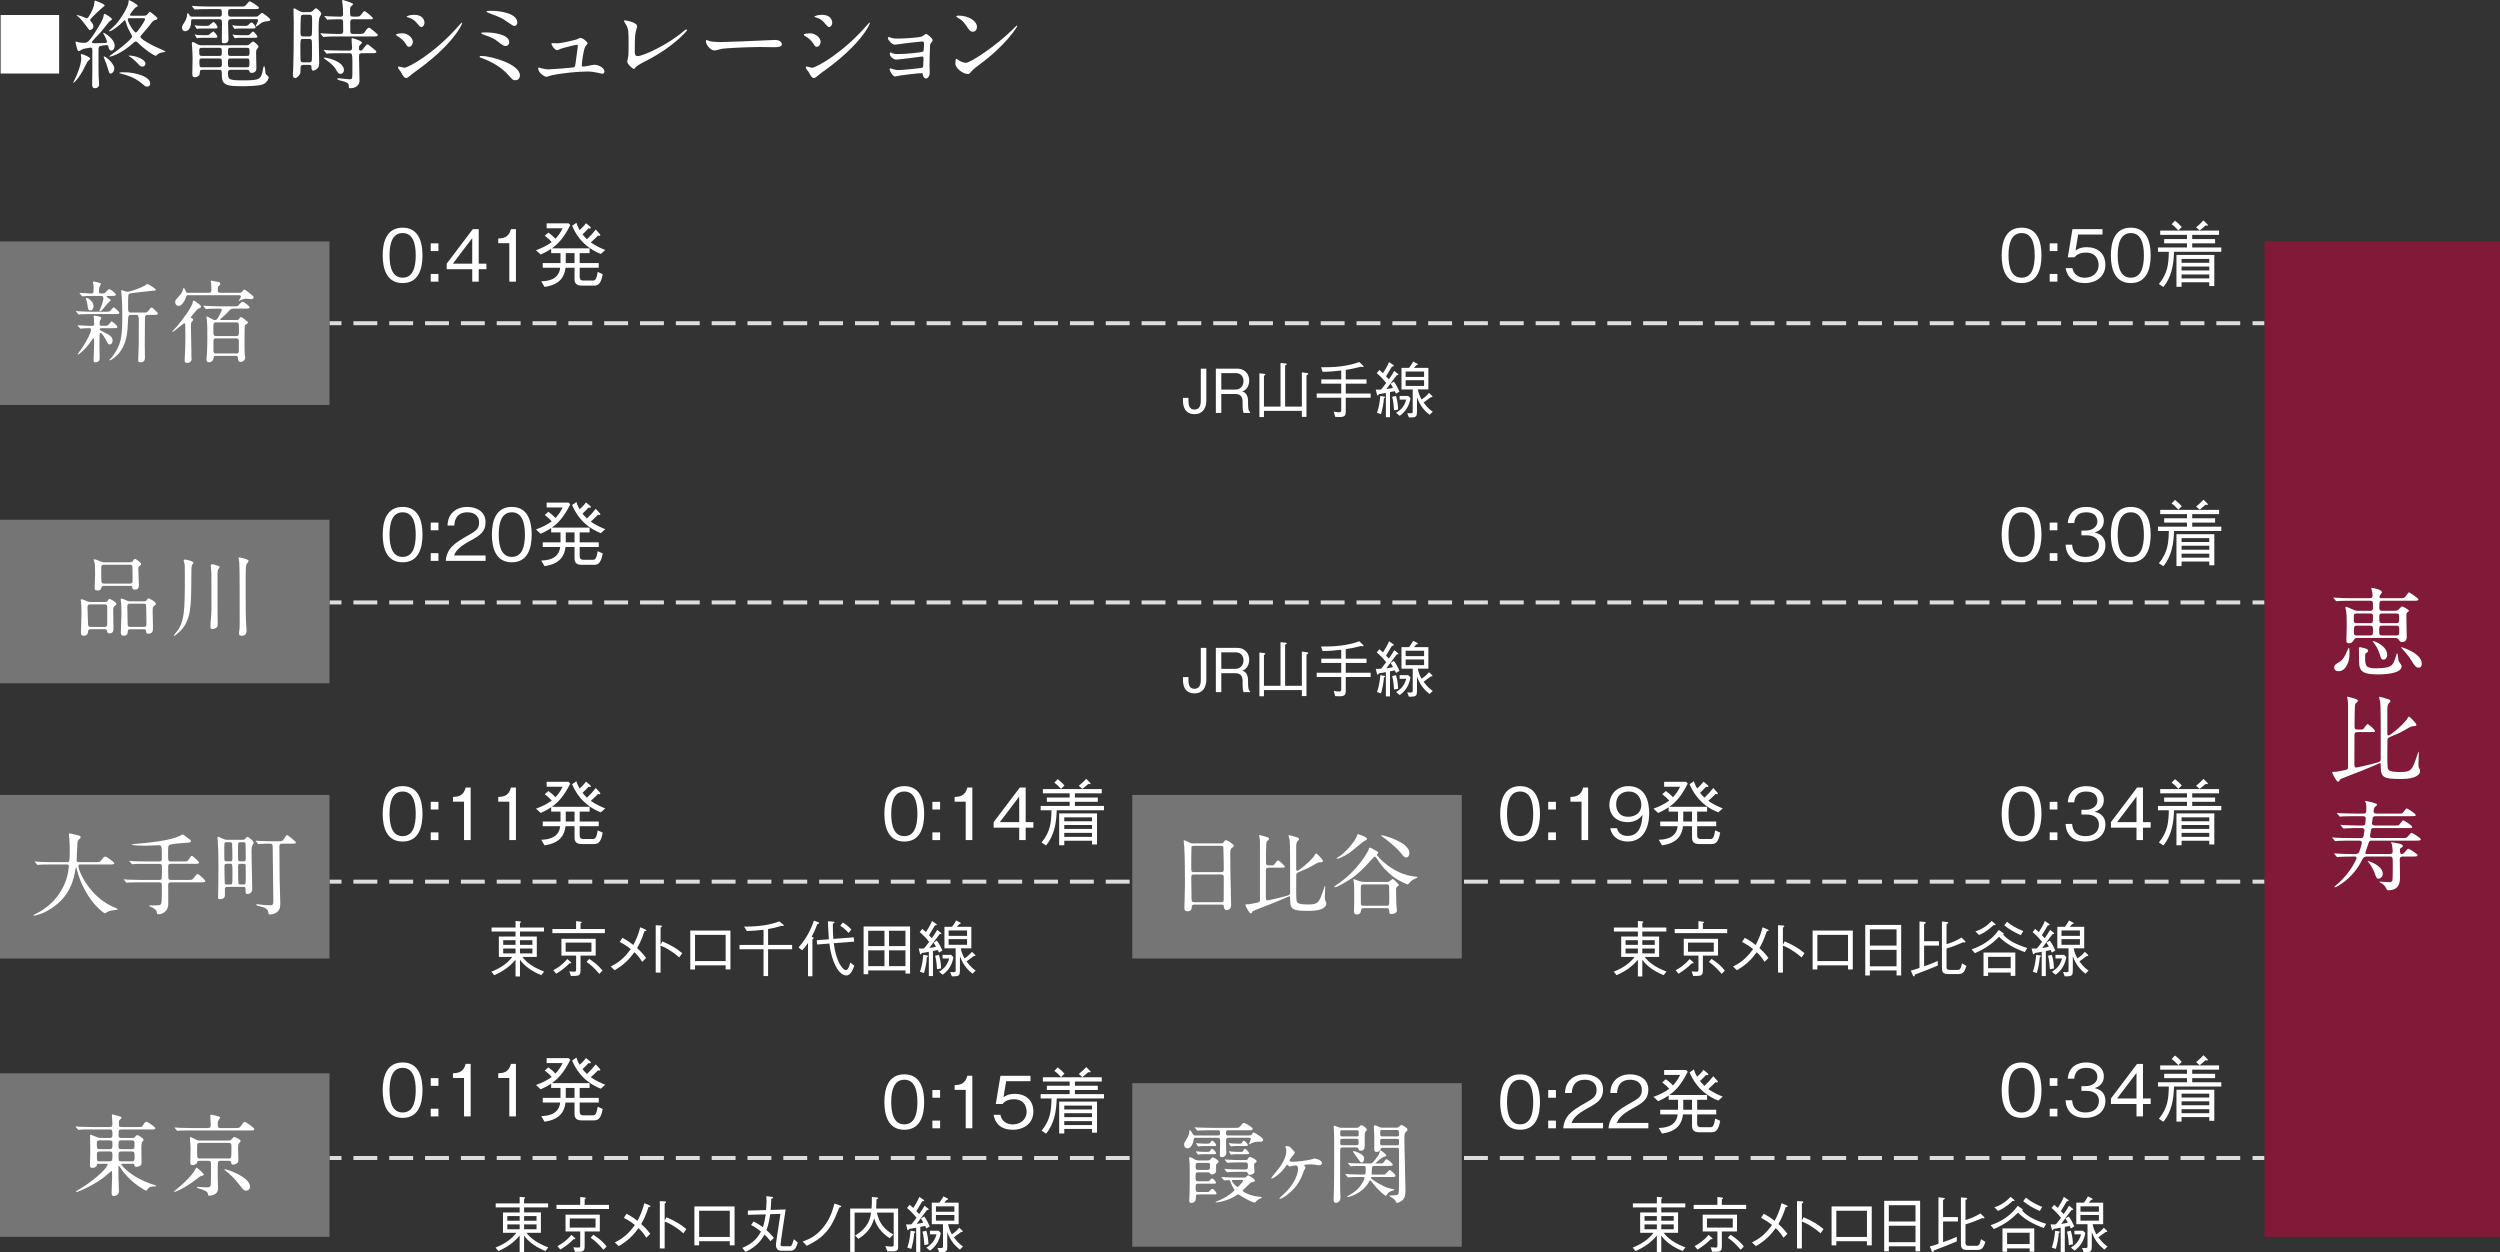 <?xml version="1.0" encoding="UTF-8"?>
<svg id="a" data-name="Design" xmlns="http://www.w3.org/2000/svg" viewBox="0 0 206.208 103.294">
  <rect x="0" y="0" width="206.208" height="103.294" fill="#333333" stroke="none"/>
  <defs>
    <style>
      .b {
        stroke-dasharray: 1.97 .985;
      }

      .b, .c {
        fill: none;
        stroke: #dcdddd;
        stroke-miterlimit: 10;
        stroke-width: .33px;
      }

      .d {
        fill: #fff;
      }

      .e {
        fill: #811a39;
      }

      .f {
        fill: #767575;
      }
    </style>
  </defs>
  <g>
    <g>
      <path class="d" d="M33.211,23.349c-1.33,0-1.645-1.193-1.645-2.285,0-1.092.314-2.285,1.645-2.285,1.329,0,1.638,1.205,1.638,2.285,0,1.086-.309,2.285-1.638,2.285ZM33.211,19.224c-.85,0-1.081.867-1.081,1.84,0,1.015.25,1.84,1.081,1.84.837,0,1.08-.831,1.08-1.84,0-1.003-.243-1.84-1.08-1.84Z"/>
      <path class="d" d="M35.528,20.708v-.635h.635v.635h-.635ZM35.528,23.231v-.635h.635v.635h-.635Z"/>
      <path class="d" d="M39.486,22.204v1.027h-.534v-1.027h-2.107v-.457l2.154-2.849h.487v2.849h.635v.457h-.635ZM38.951,19.64l-1.597,2.107h1.597v-2.107Z"/>
      <path class="d" d="M42.01,23.231v-3.17h-.914v-.386c.386-.023.866-.054,1.051-.777h.409v4.333h-.546Z"/>
      <path class="d" d="M48.927,23.557h-.896c-.214,0-.641,0-.641-.511v-.961h-.742c-.089.694-.416,1.395-1.733,1.579l-.273-.463c.386-.012,1.454-.053,1.562-1.115h-1.437v-.386h1.466v-.819h-.771v-.356c-.338.231-.694.392-.866.469l-.386-.356c.528-.19.89-.374,1.3-.665-.125-.143-.268-.291-.576-.528l.297-.261c.249.178.38.297.588.51.249-.273.427-.522.588-.866h-1.318v-.404h1.811l.137.142c-.57,1.146-1.074,1.597-1.514,1.917h3.11v.398h-.819v.819h1.573v.386h-1.573v.742c0,.202.077.314.32.314h.76c.179,0,.303-.047.404-.712l.415.184c-.16.944-.48.944-.783.944ZM47.39,20.88h-.725v.819h.725v-.819ZM49.556,20.946c-1.614-.642-2.148-1.834-2.368-2.321l.356-.249c.047.16.106.326.267.6.172-.154.356-.333.522-.564l.338.279c.019.018.065.06.065.107s-.053.053-.083.053c-.041,0-.089-.012-.112-.018-.16.184-.273.291-.493.499.042.053.202.255.362.404.303-.285.475-.475.73-.802l.32.356c.035.042.06.071.06.101,0,.054-.054.06-.084.06-.035,0-.07-.012-.106-.023-.22.219-.32.32-.6.569.445.314.902.505,1.193.624l-.368.327Z"/>
    </g>
    <g>
      <path class="d" d="M98.531,34.159c-.86,0-.956-.731-.956-1.121v-.22h.451v.205c0,.3.024.761.495.761.485,0,.525-.485.525-.73v-2.647h.456v2.627c0,.61-.291,1.126-.972,1.126Z"/>
      <path class="d" d="M102.573,34.059c-.061-.185-.08-.32-.08-.625v-.315c0-.5-.28-.621-.61-.621h-1.146v1.562h-.45v-3.653h1.736c.741,0,1.016.525,1.016.986,0,.27-.1.55-.279.721-.101.095-.201.14-.296.18.136.04.245.07.355.26.115.19.125.42.125.53v.271c0,.16.021.325.04.425.025.115.055.155.13.205v.075h-.54ZM101.937,30.776h-1.201v1.361h1.156c.425,0,.676-.311.676-.696,0-.345-.19-.666-.631-.666Z"/>
      <path class="d" d="M104.255,33.889v.51h-.375v-3.608l.386.045c.04.005.104.015.104.055s-.035.06-.115.105v2.542h1.366v-3.599l.416.04c.05.005.105.02.105.055,0,.045-.051.07-.141.11v3.394h1.381v-2.828l.421.06c.04.005.105.015.105.06,0,.045-.056.08-.146.135v3.418h-.381v-.495h-3.128Z"/>
      <path class="d" d="M111.002,31.296h1.712v.351h-1.712v.811h2.052v.351h-2.052v1.161c0,.305-.095.43-.535.43-.16,0-.28-.01-.336-.015l-.12-.43c.266.04.36.055.431.055.065,0,.186-.021.186-.146v-1.056h-2.022v-.351h2.022v-.811h-1.642v-.351h1.642v-.736c-.496.06-.981.105-1.537.11l-.13-.375c1.071.015,2.152-.07,3.163-.431l.32.315c.015.015.03.03.03.05,0,.03-.03.045-.061.045-.04,0-.104-.015-.145-.025-.636.16-.981.22-1.267.26v.786Z"/>
      <path class="d" d="M113.775,30.516c.101.08.155.13.301.265.185-.295.37-.59.495-.916l.351.24c.04.03.045.055.045.07,0,.035-.035.05-.155.06-.23.371-.396.646-.485.806.015.015.155.166.23.246.175-.24.311-.451.445-.691l.306.245c.015.01.04.035.04.06,0,.05-.07.045-.136.04-.29.375-.62.826-.86,1.156.405-.065.44-.075.545-.105-.06-.125-.1-.195-.194-.34l.274-.17c.206.291.325.521.456.821l-.285.17c-.016-.03-.061-.14-.096-.21-.06.015-.345.07-.4.08v2.067h-.34v-2.002c-.285.06-.436.08-.565.095-.051.07-.08.115-.12.115-.03,0-.04-.03-.045-.065l-.105-.42c.06.01.08.01.175.01.091,0,.171,0,.256-.01.075-.08.215-.235.43-.546-.265-.34-.565-.625-.78-.806l.22-.265ZM113.58,34.049c.08-.23.215-.641.274-1.392l.325.055c.011,0,.065.01.065.055,0,.03-.02.04-.09.08-.045.54-.13.911-.245,1.311l-.33-.11ZM115.147,32.658c.14.471.165.836.175,1.121l-.335.065c-.011-.17-.04-.706-.155-1.111l.315-.075ZM116.153,32.658l.189.185c-.08.446-.265,1.011-.886,1.457l-.3-.245c.34-.23.655-.451.836-1.096h-.546v-.3h.706ZM116.944,32.122c.074.331.149.541.314.831.28-.19.431-.331.611-.545l.25.24c0,.005.035.035.035.065,0,.04-.03.05-.136.05-.165.12-.425.32-.595.436.359.496.615.666.755.756l-.26.26c-.266-.215-.741-.596-1.041-1.446v1.091c0,.536-.04.581-.666.57l-.14-.35c.18.01.2.01.265.01.181,0,.19-.05.19-.166v-1.802h-.926v-1.777h.626c.194-.25.29-.43.335-.521l.335.17c.021.01.051.03.051.06,0,.04-.056.055-.131.075-.05.06-.145.165-.185.215h1.186v1.777h-.875ZM117.463,30.646h-1.521v.445h1.521v-.445ZM117.463,31.361h-1.521v.471h1.521v-.471Z"/>
    </g>
    <g>
      <path class="d" d="M166.749,23.349c-1.33,0-1.645-1.193-1.645-2.285,0-1.092.314-2.285,1.645-2.285,1.329,0,1.638,1.205,1.638,2.285,0,1.086-.309,2.285-1.638,2.285ZM166.749,19.224c-.85,0-1.081.867-1.081,1.84,0,1.015.25,1.84,1.081,1.84.837,0,1.08-.831,1.08-1.84,0-1.003-.243-1.84-1.08-1.84Z"/>
      <path class="d" d="M169.066,20.708v-.635h.635v.635h-.635ZM169.066,23.231v-.635h.635v.635h-.635Z"/>
      <path class="d" d="M171.949,23.349c-.938,0-1.442-.492-1.573-1.234h.563c.09.517.517.795,1.01.795.611,0,1.151-.368,1.151-1.062,0-.202-.071-1.015-1.051-1.015-.268,0-.688.065-.932.392h-.559l.386-2.326h2.476v.445h-2.006l-.22,1.324c.154-.107.403-.279.926-.279.885,0,1.537.505,1.537,1.455,0,.991-.789,1.507-1.709,1.507Z"/>
      <path class="d" d="M175.756,23.349c-1.33,0-1.645-1.193-1.645-2.285,0-1.092.314-2.285,1.645-2.285,1.329,0,1.638,1.205,1.638,2.285,0,1.086-.309,2.285-1.638,2.285ZM175.756,19.224c-.85,0-1.081.867-1.081,1.84,0,1.015.25,1.84,1.081,1.84.837,0,1.08-.831,1.08-1.84,0-1.003-.243-1.84-1.08-1.84Z"/>
      <path class="d" d="M179.319,20.767c-.023,1.045-.207,2.107-.878,2.903l-.368-.244c.742-.902.795-1.68.819-2.659h-.896v-.355h2.392v-.339h-1.881v-.356h1.881v-.344h-2.208v-.351h4.855v.351h-2.214v.344h1.888v.356h-1.888v.339h2.398v.355h-3.9ZM179.675,19.004c-.291-.32-.463-.445-.552-.51l.278-.291c.256.202.404.344.559.522l-.285.279ZM182.228,23.593v-.309h-2.285v.374h-.422v-2.629h3.122v2.564h-.415ZM182.228,21.355h-2.285v.32h2.285v-.32ZM182.228,21.984h-2.285v.327h2.285v-.327ZM182.228,22.637h-2.285v.326h2.285v-.326ZM182.043,18.619c-.035,0-.06-.006-.118-.023-.196.178-.327.285-.493.409l-.291-.255c.25-.202.398-.345.611-.57l.315.315c.018.018.047.047.047.077s-.029.047-.071.047Z"/>
    </g>
    <g>
      <line class="c" x1="27.177" y1="26.659" x2="28.166" y2="26.659"/>
      <line class="b" x1="29.151" y1="26.659" x2="185.305" y2="26.659"/>
      <line class="c" x1="185.797" y1="26.659" x2="186.786" y2="26.659"/>
    </g>
    <g>
      <path class="d" d="M33.211,46.381c-1.33,0-1.645-1.193-1.645-2.285,0-1.093.314-2.285,1.645-2.285,1.329,0,1.638,1.205,1.638,2.285,0,1.086-.309,2.285-1.638,2.285ZM33.211,42.256c-.85,0-1.081.867-1.081,1.84,0,1.015.25,1.84,1.081,1.84.837,0,1.08-.831,1.08-1.84,0-1.003-.243-1.84-1.08-1.84Z"/>
      <path class="d" d="M35.528,43.74v-.635h.635v.635h-.635ZM35.528,46.262v-.635h.635v.635h-.635Z"/>
      <path class="d" d="M36.767,46.262c.089-1.032.725-1.466,1.811-2.083.646-.368.938-.528.938-1.074,0-.683-.558-.849-.961-.849-1.021,0-1.069.861-1.081,1.092h-.563c.018-.25.041-.671.386-1.045.409-.457,1.033-.492,1.246-.492.618,0,1.508.285,1.508,1.264,0,.766-.445,1.093-1.24,1.514-1.092.582-1.24.956-1.359,1.229h2.6v.445h-3.282Z"/>
      <path class="d" d="M42.218,46.381c-1.33,0-1.645-1.193-1.645-2.285,0-1.093.314-2.285,1.645-2.285,1.329,0,1.638,1.205,1.638,2.285,0,1.086-.309,2.285-1.638,2.285ZM42.218,42.256c-.85,0-1.081.867-1.081,1.84,0,1.015.25,1.84,1.081,1.84.837,0,1.08-.831,1.08-1.84,0-1.003-.243-1.84-1.08-1.84Z"/>
      <path class="d" d="M48.927,46.589h-.896c-.214,0-.641,0-.641-.51v-.962h-.742c-.089.694-.416,1.395-1.733,1.579l-.273-.463c.386-.012,1.454-.054,1.562-1.116h-1.437v-.386h1.466v-.819h-.771v-.356c-.338.232-.694.392-.866.469l-.386-.356c.528-.19.89-.374,1.3-.665-.125-.142-.268-.291-.576-.528l.297-.261c.249.178.38.297.588.511.249-.273.427-.522.588-.867h-1.318v-.403h1.811l.137.143c-.57,1.146-1.074,1.597-1.514,1.917h3.11v.397h-.819v.819h1.573v.386h-1.573v.742c0,.202.077.314.32.314h.76c.179,0,.303-.047.404-.712l.415.184c-.16.944-.48.944-.783.944ZM47.39,43.912h-.725v.819h.725v-.819ZM49.556,43.977c-1.614-.641-2.148-1.834-2.368-2.321l.356-.25c.047.161.106.327.267.6.172-.154.356-.332.522-.563l.338.279c.019.018.065.059.065.107,0,.047-.053.053-.083.053-.041,0-.089-.012-.112-.018-.16.185-.273.291-.493.499.042.053.202.255.362.403.303-.285.475-.475.73-.801l.32.356c.035.042.06.071.06.101,0,.053-.054.059-.084.059-.035,0-.07-.012-.106-.024-.22.22-.32.321-.6.57.445.314.902.504,1.193.623l-.368.326Z"/>
    </g>
    <g>
      <path class="d" d="M98.531,57.191c-.86,0-.956-.731-.956-1.121v-.221h.451v.206c0,.3.024.761.495.761.485,0,.525-.486.525-.731v-2.647h.456v2.627c0,.611-.291,1.126-.972,1.126Z"/>
      <path class="d" d="M102.573,57.09c-.061-.185-.08-.32-.08-.625v-.315c0-.501-.28-.621-.61-.621h-1.146v1.562h-.45v-3.653h1.736c.741,0,1.016.525,1.016.986,0,.271-.1.551-.279.721-.101.095-.201.14-.296.18.136.04.245.07.355.26.115.19.125.42.125.531v.27c0,.16.021.326.04.425.025.115.055.155.13.206v.075h-.54ZM101.937,53.807h-1.201v1.361h1.156c.425,0,.676-.31.676-.695,0-.346-.19-.666-.631-.666Z"/>
      <path class="d" d="M104.255,56.92v.511h-.375v-3.609l.386.045c.04.005.104.015.104.055s-.035.06-.115.105v2.542h1.366v-3.598l.416.04c.05.005.105.02.105.055,0,.045-.051.07-.141.11v3.393h1.381v-2.828l.421.06c.04.005.105.015.105.06,0,.045-.056.08-.146.135v3.418h-.381v-.496h-3.128Z"/>
      <path class="d" d="M111.002,54.328h1.712v.351h-1.712v.811h2.052v.351h-2.052v1.161c0,.305-.095.431-.535.431-.16,0-.28-.01-.336-.015l-.12-.431c.266.04.36.055.431.055.065,0,.186-.02.186-.145v-1.056h-2.022v-.351h2.022v-.811h-1.642v-.351h1.642v-.735c-.496.06-.981.105-1.537.11l-.13-.375c1.071.015,2.152-.07,3.163-.43l.32.315c.015.015.03.03.03.05,0,.03-.03.045-.061.045-.04,0-.104-.015-.145-.025-.636.16-.981.22-1.267.26v.786Z"/>
      <path class="d" d="M113.775,53.547c.101.08.155.13.301.265.185-.295.37-.591.495-.916l.351.24c.04.03.045.055.045.07,0,.035-.035.05-.155.061-.23.37-.396.646-.485.806.015.015.155.165.23.245.175-.24.311-.45.445-.69l.306.245c.015.01.04.035.04.06,0,.05-.07.045-.136.04-.29.375-.62.826-.86,1.156.405-.065.44-.075.545-.105-.06-.125-.1-.195-.194-.34l.274-.17c.206.29.325.521.456.821l-.285.17c-.016-.03-.061-.14-.096-.21-.06.015-.345.07-.4.08v2.067h-.34v-2.002c-.285.06-.436.08-.565.095-.051.07-.08.115-.12.115-.03,0-.04-.03-.045-.065l-.105-.42c.06.01.08.01.175.01.091,0,.171,0,.256-.01.075-.08.215-.235.43-.545-.265-.34-.565-.625-.78-.806l.22-.265ZM113.58,57.081c.08-.23.215-.641.274-1.392l.325.055c.011,0,.065.01.065.055,0,.03-.02.04-.09.08-.045.541-.13.911-.245,1.312l-.33-.11ZM115.147,55.689c.14.471.165.836.175,1.121l-.335.065c-.011-.17-.04-.706-.155-1.111l.315-.075ZM116.153,55.689l.189.186c-.08.445-.265,1.011-.886,1.456l-.3-.245c.34-.23.655-.45.836-1.096h-.546v-.301h.706ZM116.944,55.154c.074.33.149.541.314.831.28-.19.431-.33.611-.545l.25.24c0,.005.035.035.035.065,0,.04-.03.05-.136.05-.165.12-.425.32-.595.436.359.495.615.666.755.755l-.26.26c-.266-.215-.741-.596-1.041-1.446v1.091c0,.536-.04.581-.666.571l-.14-.35c.18.01.2.01.265.01.181,0,.19-.05.19-.165v-1.802h-.926v-1.777h.626c.194-.25.29-.43.335-.521l.335.17c.021.01.051.03.051.06,0,.04-.056.055-.131.075-.05.06-.145.165-.185.215h1.186v1.777h-.875ZM117.463,53.677h-1.521v.445h1.521v-.445ZM117.463,54.393h-1.521v.47h1.521v-.47Z"/>
    </g>
    <g>
      <path class="d" d="M166.749,46.381c-1.33,0-1.645-1.193-1.645-2.285,0-1.093.314-2.285,1.645-2.285,1.329,0,1.638,1.205,1.638,2.285,0,1.086-.309,2.285-1.638,2.285ZM166.749,42.256c-.85,0-1.081.867-1.081,1.84,0,1.015.25,1.84,1.081,1.84.837,0,1.08-.831,1.08-1.84,0-1.003-.243-1.84-1.08-1.84Z"/>
      <path class="d" d="M169.066,43.74v-.635h.635v.635h-.635ZM169.066,46.262v-.635h.635v.635h-.635Z"/>
      <path class="d" d="M172.015,46.381c-.499,0-1.039-.125-1.365-.588-.238-.332-.256-.641-.273-.866h.54c.018.226.071,1.009,1.11,1.009.729,0,1.098-.421,1.098-.95,0-.629-.522-.831-.985-.831h-.457v-.392h.386c.333,0,.926-.184.926-.76,0-.332-.189-.748-.914-.748-.284,0-.581.071-.771.297-.178.213-.201.427-.22.593h-.534c.083-1.05.867-1.335,1.531-1.335.867,0,1.442.463,1.442,1.133,0,.736-.569.92-.753.979.243.065.884.226.884,1.068,0,.772-.6,1.389-1.644,1.389Z"/>
      <path class="d" d="M175.756,46.381c-1.33,0-1.645-1.193-1.645-2.285,0-1.093.314-2.285,1.645-2.285,1.329,0,1.638,1.205,1.638,2.285,0,1.086-.309,2.285-1.638,2.285ZM175.756,42.256c-.85,0-1.081.867-1.081,1.84,0,1.015.25,1.84,1.081,1.84.837,0,1.08-.831,1.08-1.84,0-1.003-.243-1.84-1.08-1.84Z"/>
      <path class="d" d="M179.319,43.799c-.023,1.044-.207,2.107-.878,2.902l-.368-.243c.742-.902.795-1.68.819-2.659h-.896v-.356h2.392v-.338h-1.881v-.356h1.881v-.344h-2.208v-.35h4.855v.35h-2.214v.344h1.888v.356h-1.888v.338h2.398v.356h-3.9ZM179.675,42.036c-.291-.32-.463-.445-.552-.51l.278-.291c.256.202.404.344.559.522l-.285.279ZM182.228,46.625v-.309h-2.285v.374h-.422v-2.63h3.122v2.564h-.415ZM182.228,44.387h-2.285v.321h2.285v-.321ZM182.228,45.016h-2.285v.326h2.285v-.326ZM182.228,45.669h-2.285v.327h2.285v-.327ZM182.043,41.65c-.035,0-.06-.006-.118-.024-.196.178-.327.285-.493.41l-.291-.255c.25-.202.398-.344.611-.569l.315.314c.018.018.047.047.047.077,0,.029-.029.047-.071.047Z"/>
    </g>
    <g>
      <line class="c" x1="27.177" y1="49.691" x2="28.166" y2="49.691"/>
      <line class="b" x1="29.151" y1="49.691" x2="185.305" y2="49.691"/>
      <line class="c" x1="185.797" y1="49.691" x2="186.786" y2="49.691"/>
    </g>
    <g>
      <path class="d" d="M33.211,92.205c-1.33,0-1.645-1.193-1.645-2.285s.314-2.285,1.645-2.285c1.329,0,1.638,1.205,1.638,2.285,0,1.086-.309,2.285-1.638,2.285ZM33.211,88.08c-.85,0-1.081.867-1.081,1.84,0,1.015.25,1.84,1.081,1.84.837,0,1.08-.831,1.08-1.84,0-1.003-.243-1.84-1.08-1.84Z"/>
      <path class="d" d="M35.528,89.564v-.635h.635v.635h-.635ZM35.528,92.086v-.635h.635v.635h-.635Z"/>
      <path class="d" d="M38.275,92.086v-3.17h-.914v-.386c.386-.023.866-.053,1.051-.777h.409v4.333h-.546Z"/>
      <path class="d" d="M42.01,92.086v-3.17h-.914v-.386c.386-.023.866-.053,1.051-.777h.409v4.333h-.546Z"/>
      <path class="d" d="M48.927,92.413h-.896c-.214,0-.641,0-.641-.51v-.961h-.742c-.089.694-.416,1.395-1.733,1.579l-.273-.463c.386-.012,1.454-.053,1.562-1.116h-1.437v-.386h1.466v-.819h-.771v-.356c-.338.231-.694.392-.866.469l-.386-.356c.528-.19.89-.374,1.3-.665-.125-.143-.268-.291-.576-.528l.297-.261c.249.178.38.296.588.51.249-.273.427-.522.588-.867h-1.318v-.403h1.811l.137.142c-.57,1.146-1.074,1.597-1.514,1.917h3.11v.397h-.819v.819h1.573v.386h-1.573v.742c0,.201.077.314.32.314h.76c.179,0,.303-.048.404-.712l.415.184c-.16.943-.48.943-.783.943ZM47.39,89.736h-.725v.819h.725v-.819ZM49.556,89.801c-1.614-.641-2.148-1.834-2.368-2.321l.356-.25c.047.16.106.327.267.6.172-.154.356-.333.522-.564l.338.279c.019.018.065.06.065.107,0,.047-.053.053-.083.053-.041,0-.089-.012-.112-.018-.16.184-.273.291-.493.499.042.053.202.255.362.403.303-.285.475-.475.73-.801l.32.356c.035.042.06.071.06.101,0,.053-.054.059-.084.059-.035,0-.07-.012-.106-.023-.22.22-.32.32-.6.57.445.314.902.504,1.193.623l-.368.327Z"/>
    </g>
    <g>
      <path class="d" d="M44.991,103.189c-.811-.325-1.427-.786-1.762-1.276v1.381h-.365v-1.386c-.461.576-1.081.991-1.757,1.281l-.235-.285c.761-.3,1.341-.71,1.717-1.216h-1.102v-1.682h1.377v-.415h-1.978v-.331h1.978v-.541l.355.035c.029,0,.1.01.1.05,0,.035-.035.05-.09.08v.375h1.981v.331h-1.981v.415h1.386v1.682h-1.186c.305.42.886.871,1.792,1.201l-.23.3ZM42.864,100.307h-1.017v.385h1.017v-.385ZM42.864,100.993h-1.017v.4h1.017v-.4ZM44.255,100.307h-1.026v.385h1.026v-.385ZM44.255,100.993h-1.026v.4h1.026v-.4Z"/>
      <path class="d" d="M45.902,99.721v-.34h1.957v-.651l.39.05c.04.01.08.03.08.055,0,.03-.034.045-.104.075v.47h2.007v.34h-4.329ZM47.403,102.213c-.03,0-.064-.005-.085-.005-.311.315-.631.576-1.101.861l-.235-.285c.35-.19.761-.456,1.146-.926l.275.235c.05.045.056.065.056.08,0,.04-.035.04-.056.04ZM48.224,101.573v1.207c0,.48-.15.48-.796.475l-.13-.375c.06.005.33.025.385.025.11,0,.176-.025.176-.145v-1.187h-1.212v-1.381h2.828v1.381h-1.251ZM49.124,100.502h-2.127v.756h2.127v-.756ZM49.775,103.084c-.285-.335-.63-.701-1.056-.991l.221-.245c.49.311.801.596,1.096.961l-.261.275Z"/>
      <path class="d" d="M51.678,100.112c.48.255.726.45.901.59.24-.456.405-.826.57-1.461l.4.17c.04.015.1.05.1.095,0,.04-.064.055-.154.06-.226.716-.486,1.181-.605,1.396.165.145.435.391.745.806l-.325.325c-.221-.36-.4-.57-.641-.795-.42.576-.826,1.006-1.632,1.486l-.325-.3c.565-.295,1.071-.621,1.656-1.446-.194-.15-.48-.371-.91-.586l.22-.34Z"/>
      <path class="d" d="M54.969,100.402c.851.37,1.187.605,1.642.976l-.245.35c-.15-.13-.341-.3-.686-.525-.4-.265-.631-.36-.856-.45v2.227h-.4v-3.909l.381.02c.025,0,.141.005.141.07,0,.03-.041.055-.121.11v1.416l.146-.285Z"/>
      <path class="d" d="M57.667,102.379v.34h-.391v-3.208h3.313v3.208h-.396v-.34h-2.527ZM60.195,99.866h-2.527v2.162h2.527v-2.162Z"/>
      <path class="d" d="M62.157,100.752c.285.145.475.26.771.47.135-.39.21-.926.23-1.056l-1.472.035v-.351l1.496-.04c.016-.14.045-.425.045-.78,0-.186-.005-.271-.015-.366l.455.055c.035.005.101.015.101.055s-.061.075-.15.115c-.015.426-.025.611-.055.911l1.241-.04c-.016.08-.421,2.728-.421,2.883,0,.055,0,.155.186.155h.535c.181,0,.23-.075.376-.586l.325.271c-.115.355-.216.681-.596.681h-.586c-.18,0-.32,0-.41-.05-.186-.101-.21-.315-.21-.396,0-.11.005-.17.064-.556.101-.681.206-1.361.306-2.037l-.846.025c-.035.295-.125.826-.301,1.316.186.17.36.34.611.641l-.285.271c-.07-.09-.195-.26-.496-.545-.175.31-.54.956-1.566,1.431l-.26-.335c.95-.38,1.301-.916,1.541-1.341-.28-.23-.485-.37-.82-.55l.205-.285Z"/>
      <path class="d" d="M66.207,102.409c.53-.205,1.086-.42,1.696-1.171.591-.726.771-1.406.927-1.972l.48.18c.024.005.08.03.08.07,0,.03-.025.04-.16.08-.451,1.116-.691,1.637-1.281,2.227-.331.331-.616.536-1.401.936l-.341-.351Z"/>
      <path class="d" d="M73.635,103.214h-.44l-.17-.44c.104.021.31.05.515.05.176,0,.176-.075.176-.245v-2.558h-1.382c.155.821.616,1.417,1.352,1.802l-.301.31c-.3-.195-.575-.43-.801-.715-.335-.42-.425-.766-.475-.941-.235.881-.727,1.326-1.302,1.707l-.275-.27c.306-.195.591-.381.876-.756.33-.44.4-.816.44-1.136h-1.356v3.243h-.365v-3.583h1.762c.021-.245.03-.465.025-.951l.4.035c.1.01.125.045.125.07,0,.04-.061.065-.146.095,0,.311-.01.48-.024.751h1.812v3.133c0,.24-.025.4-.445.4Z"/>
      <path class="d" d="M75.032,99.371c.101.08.155.13.301.266.185-.295.37-.591.495-.916l.351.24c.04.03.045.055.045.07,0,.035-.035.05-.155.06-.23.371-.396.646-.485.806.015.015.155.165.23.245.175-.24.311-.451.445-.691l.306.246c.015.01.04.035.04.06,0,.05-.07.045-.136.04-.29.375-.62.826-.86,1.156.405-.065.44-.075.545-.105-.06-.125-.1-.195-.194-.34l.274-.17c.206.29.325.521.456.821l-.285.17c-.016-.03-.061-.14-.096-.21-.06.015-.345.07-.4.08v2.067h-.34v-2.002c-.285.06-.436.08-.565.095-.051.07-.08.115-.12.115-.03,0-.04-.03-.045-.065l-.105-.42c.06.01.08.01.175.01.091,0,.171,0,.256-.01.075-.08.215-.235.43-.545-.265-.34-.565-.625-.78-.806l.22-.266ZM74.837,102.904c.08-.23.215-.641.274-1.391l.325.055c.011,0,.065.01.065.055,0,.03-.02.04-.09.08-.045.541-.13.911-.245,1.311l-.33-.11ZM76.404,101.513c.14.47.165.835.175,1.121l-.335.065c-.011-.17-.04-.706-.155-1.111l.315-.075ZM77.409,101.513l.189.185c-.08.445-.265,1.011-.886,1.457l-.3-.246c.34-.23.655-.45.836-1.096h-.546v-.3h.706ZM78.2,100.978c.074.33.149.541.314.831.28-.19.431-.33.611-.545l.25.24c0,.005.035.035.035.065,0,.04-.03.05-.136.05-.165.12-.425.32-.595.435.359.496.615.666.755.756l-.26.26c-.266-.215-.741-.595-1.041-1.446v1.091c0,.535-.04.58-.666.57l-.14-.351c.18.01.2.01.265.01.181,0,.19-.05.19-.165v-1.802h-.926v-1.777h.626c.194-.25.29-.431.335-.521l.335.17c.021.01.051.03.051.061,0,.04-.056.055-.131.075-.05.06-.145.166-.185.215h1.186v1.777h-.875ZM78.72,99.501h-1.521v.445h1.521v-.445ZM78.72,100.217h-1.521v.47h1.521v-.47Z"/>
    </g>
    <g>
      <path class="d" d="M138.789,103.189c-.811-.325-1.427-.786-1.762-1.276v1.381h-.365v-1.386c-.461.576-1.081.991-1.757,1.281l-.235-.285c.761-.3,1.341-.71,1.717-1.216h-1.102v-1.682h1.377v-.415h-1.978v-.331h1.978v-.541l.355.035c.029,0,.1.01.1.05,0,.035-.035.05-.09.08v.375h1.981v.331h-1.981v.415h1.386v1.682h-1.186c.305.42.886.871,1.792,1.201l-.23.3ZM136.662,100.307h-1.017v.385h1.017v-.385ZM136.662,100.993h-1.017v.4h1.017v-.4ZM138.054,100.307h-1.026v.385h1.026v-.385ZM138.054,100.993h-1.026v.4h1.026v-.4Z"/>
      <path class="d" d="M139.7,99.721v-.34h1.957v-.651l.39.05c.04.01.08.03.08.055,0,.03-.034.045-.104.075v.47h2.007v.34h-4.329ZM141.201,102.213c-.03,0-.064-.005-.085-.005-.311.315-.631.576-1.101.861l-.235-.285c.35-.19.761-.456,1.146-.926l.275.235c.05.045.056.065.056.08,0,.04-.035.04-.056.04ZM142.023,101.573v1.207c0,.48-.15.48-.796.475l-.13-.375c.06.005.33.025.385.025.11,0,.176-.025.176-.145v-1.187h-1.212v-1.381h2.828v1.381h-1.251ZM142.923,100.502h-2.127v.756h2.127v-.756ZM143.574,103.084c-.285-.335-.63-.701-1.056-.991l.221-.245c.49.311.801.596,1.096.961l-.261.275Z"/>
      <path class="d" d="M145.477,100.112c.48.255.726.45.901.59.24-.456.405-.826.57-1.461l.4.17c.04.015.1.05.1.095,0,.04-.064.055-.154.06-.226.716-.486,1.181-.605,1.396.165.145.435.391.745.806l-.325.325c-.221-.36-.4-.57-.641-.795-.42.576-.826,1.006-1.632,1.486l-.325-.3c.565-.295,1.071-.621,1.656-1.446-.194-.15-.48-.371-.91-.586l.22-.34Z"/>
      <path class="d" d="M148.768,100.402c.851.37,1.187.605,1.642.976l-.245.35c-.15-.13-.341-.3-.686-.525-.4-.265-.631-.36-.856-.45v2.227h-.4v-3.909l.381.02c.025,0,.141.005.141.07,0,.03-.041.055-.121.11v1.416l.146-.285Z"/>
      <path class="d" d="M151.466,102.379v.34h-.391v-3.208h3.313v3.208h-.396v-.34h-2.527ZM153.993,99.866h-2.527v2.162h2.527v-2.162Z"/>
      <path class="d" d="M157.998,103.214v-.415h-2.202v.415h-.381v-4.169h2.963v4.169h-.38ZM157.998,99.411h-2.202v1.342h2.202v-1.342ZM157.998,101.103h-2.202v1.356h2.202v-1.356Z"/>
      <path class="d" d="M160.271,100.752v1.707c.451-.155.726-.26,1.131-.446v.381c-.59.25-1.051.44-1.887.746-.01.05-.029.155-.095.155-.035,0-.05-.025-.08-.095l-.165-.391c.13-.03.311-.075.716-.215v-3.834l.405.04c.07.005.115.025.115.06,0,.02,0,.05-.141.115v1.411h1.227v.366h-1.227ZM163.099,103.1h-.806c-.501,0-.551-.175-.551-.585v-3.754l.4.04c.06.005.12.015.12.065,0,.05-.061.08-.141.11v1.657c.471-.141.836-.301,1.236-.546l.285.28c.011.01.046.045.046.075,0,.045-.051.05-.08.05-.035,0-.061-.005-.105-.02-.485.215-.871.365-1.382.515v1.472c0,.18,0,.3.311.3h.591c.11,0,.181-.015.255-.15.045-.075.051-.105.12-.396l.366.221c-.146.435-.251.666-.666.666Z"/>
      <path class="d" d="M168.579,101.288c-.41-.145-.811-.32-1.187-.541-.49-.285-.766-.55-.936-.726-.511.516-1.091.966-1.997,1.356l-.266-.32c1.406-.46,2.018-1.296,2.242-1.602l.365.265c.041.03.046.04.046.06,0,.035-.035.045-.07.05.38.435.936.78,1.997,1.116l-.195.34ZM166.001,99.056c-.55.536-.976.73-1.201.821l-.3-.295c.521-.155.971-.47,1.341-.861l.286.24c.015.01.04.04.04.06,0,.055-.11.045-.166.035ZM167.413,103.245v-.275h-1.862v.285h-.38v-1.932h2.622v1.922h-.38ZM167.413,101.678h-1.862v.936h1.862v-.936ZM168.249,99.886c-.611-.255-1.026-.541-1.367-.806l.226-.295c.396.335.861.576,1.342.766l-.2.335Z"/>
      <path class="d" d="M169.435,99.371c.101.08.155.13.301.266.186-.295.37-.591.495-.916l.351.24c.04.03.045.055.045.07,0,.035-.035.05-.155.06-.229.371-.396.646-.485.806.016.015.155.165.23.245.175-.24.311-.451.445-.691l.306.246c.015.01.04.035.04.06,0,.05-.07.045-.136.04-.29.375-.62.826-.86,1.156.405-.065.44-.075.545-.105-.06-.125-.1-.195-.195-.34l.275-.17c.205.29.326.521.456.821l-.285.17c-.016-.03-.061-.14-.096-.21-.06.015-.345.07-.4.08v2.067h-.34v-2.002c-.285.06-.436.08-.565.095-.051.07-.08.115-.12.115-.03,0-.04-.03-.046-.065l-.104-.42c.06.01.08.01.175.01.09,0,.17,0,.256-.01.074-.08.215-.235.43-.545-.265-.34-.565-.625-.78-.806l.22-.266ZM169.24,102.904c.08-.23.216-.641.275-1.391l.326.055c.01,0,.064.01.064.055,0,.03-.02.04-.09.08-.045.541-.13.911-.245,1.311l-.331-.11ZM170.807,101.513c.14.47.165.835.175,1.121l-.335.065c-.011-.17-.04-.706-.155-1.111l.315-.075ZM171.813,101.513l.19.185c-.08.445-.266,1.011-.887,1.457l-.3-.246c.34-.23.655-.45.836-1.096h-.546v-.3h.706ZM172.603,100.978c.075.33.15.541.315.831.28-.19.431-.33.611-.545l.25.24c0,.005.035.035.035.065,0,.04-.03.05-.136.05-.165.12-.425.32-.596.435.361.496.616.666.756.756l-.26.26c-.266-.215-.741-.595-1.041-1.446v1.091c0,.535-.04.58-.666.57l-.14-.351c.18.01.2.01.265.01.181,0,.19-.05.19-.165v-1.802h-.926v-1.777h.626c.195-.25.29-.431.335-.521l.335.17c.021.01.051.03.051.061,0,.04-.056.055-.131.075-.05.06-.145.166-.185.215h1.186v1.777h-.876ZM173.124,99.501h-1.521v.445h1.521v-.445ZM173.124,100.217h-1.521v.47h1.521v-.47Z"/>
    </g>
    <g>
      <path class="d" d="M166.749,92.205c-1.33,0-1.645-1.193-1.645-2.285s.314-2.285,1.645-2.285c1.329,0,1.638,1.205,1.638,2.285,0,1.086-.309,2.285-1.638,2.285ZM166.749,88.08c-.85,0-1.081.867-1.081,1.84,0,1.015.25,1.84,1.081,1.84.837,0,1.08-.831,1.08-1.84,0-1.003-.243-1.84-1.08-1.84Z"/>
      <path class="d" d="M169.066,89.564v-.635h.635v.635h-.635ZM169.066,92.086v-.635h.635v.635h-.635Z"/>
      <path class="d" d="M172.015,92.205c-.499,0-1.039-.125-1.365-.587-.238-.333-.256-.641-.273-.867h.54c.018.226.071,1.009,1.11,1.009.729,0,1.098-.422,1.098-.95,0-.629-.522-.831-.985-.831h-.457v-.392h.386c.333,0,.926-.184.926-.76,0-.332-.189-.748-.914-.748-.284,0-.581.071-.771.297-.178.214-.201.428-.22.594h-.534c.083-1.051.867-1.335,1.531-1.335.867,0,1.442.463,1.442,1.133,0,.736-.569.92-.753.979.243.065.884.226.884,1.068,0,.772-.6,1.389-1.644,1.389Z"/>
      <path class="d" d="M176.759,91.06v1.027h-.534v-1.027h-2.107v-.457l2.154-2.849h.487v2.849h.635v.457h-.635ZM176.225,88.496l-1.597,2.107h1.597v-2.107Z"/>
      <path class="d" d="M179.319,89.623c-.023,1.044-.207,2.107-.878,2.903l-.368-.244c.742-.902.795-1.68.819-2.659h-.896v-.356h2.392v-.338h-1.881v-.356h1.881v-.345h-2.208v-.35h4.855v.35h-2.214v.345h1.888v.356h-1.888v.338h2.398v.356h-3.9ZM179.675,87.86c-.291-.321-.463-.445-.552-.51l.278-.291c.256.202.404.344.559.522l-.285.279ZM182.228,92.449v-.309h-2.285v.374h-.422v-2.629h3.122v2.564h-.415ZM182.228,90.21h-2.285v.321h2.285v-.321ZM182.228,90.84h-2.285v.327h2.285v-.327ZM182.228,91.493h-2.285v.327h2.285v-.327ZM182.043,87.474c-.035,0-.06-.006-.118-.023-.196.178-.327.285-.493.41l-.291-.255c.25-.202.398-.344.611-.57l.315.315c.018.018.047.047.047.077,0,.029-.029.047-.071.047Z"/>
    </g>
    <g>
      <line class="c" x1="27.177" y1="95.515" x2="28.166" y2="95.515"/>
      <line class="b" x1="29.151" y1="95.515" x2="185.305" y2="95.515"/>
      <line class="c" x1="185.797" y1="95.515" x2="186.786" y2="95.515"/>
    </g>
    <g>
      <path class="d" d="M33.211,69.413c-1.33,0-1.645-1.193-1.645-2.285,0-1.093.314-2.285,1.645-2.285,1.329,0,1.638,1.205,1.638,2.285,0,1.086-.309,2.285-1.638,2.285ZM33.211,65.287c-.85,0-1.081.867-1.081,1.84,0,1.015.25,1.84,1.081,1.84.837,0,1.08-.831,1.08-1.84,0-1.003-.243-1.84-1.08-1.84Z"/>
      <path class="d" d="M35.528,66.771v-.635h.635v.635h-.635ZM35.528,69.293v-.635h.635v.635h-.635Z"/>
      <path class="d" d="M38.275,69.293v-3.169h-.914v-.386c.386-.024.866-.053,1.051-.778h.409v4.333h-.546Z"/>
      <path class="d" d="M42.01,69.293v-3.169h-.914v-.386c.386-.024.866-.053,1.051-.778h.409v4.333h-.546Z"/>
      <path class="d" d="M48.927,69.62h-.896c-.214,0-.641,0-.641-.51v-.962h-.742c-.089.694-.416,1.395-1.733,1.579l-.273-.463c.386-.012,1.454-.054,1.562-1.116h-1.437v-.386h1.466v-.819h-.771v-.356c-.338.232-.694.392-.866.469l-.386-.356c.528-.19.89-.374,1.3-.665-.125-.142-.268-.291-.576-.528l.297-.261c.249.178.38.297.588.511.249-.273.427-.522.588-.867h-1.318v-.403h1.811l.137.143c-.57,1.146-1.074,1.597-1.514,1.917h3.11v.397h-.819v.819h1.573v.386h-1.573v.742c0,.202.077.314.32.314h.76c.179,0,.303-.047.404-.712l.415.184c-.16.944-.48.944-.783.944ZM47.39,66.943h-.725v.819h.725v-.819ZM49.556,67.008c-1.614-.641-2.148-1.834-2.368-2.321l.356-.25c.047.161.106.327.267.6.172-.154.356-.332.522-.563l.338.279c.019.018.065.059.065.107,0,.047-.053.053-.083.053-.041,0-.089-.012-.112-.018-.16.185-.273.291-.493.499.042.053.202.255.362.403.303-.285.475-.475.73-.801l.32.356c.035.042.06.071.06.101,0,.053-.054.059-.084.059-.035,0-.07-.012-.106-.024-.22.22-.32.321-.6.57.445.314.902.504,1.193.623l-.368.326Z"/>
    </g>
    <g>
      <path class="d" d="M125.385,69.413c-1.33,0-1.645-1.193-1.645-2.285,0-1.093.314-2.285,1.645-2.285,1.329,0,1.638,1.205,1.638,2.285,0,1.086-.309,2.285-1.638,2.285ZM125.385,65.287c-.85,0-1.081.867-1.081,1.84,0,1.015.25,1.84,1.081,1.84.837,0,1.08-.831,1.08-1.84,0-1.003-.243-1.84-1.08-1.84Z"/>
      <path class="d" d="M127.701,66.771v-.635h.635v.635h-.635ZM127.701,69.293v-.635h.635v.635h-.635Z"/>
      <path class="d" d="M130.449,69.293v-3.169h-.914v-.386c.386-.024.866-.053,1.051-.778h.409v4.333h-.546Z"/>
      <path class="d" d="M134.255,69.413c-.588,0-1.276-.279-1.437-1.099h.558c.048.161.173.636.873.636,1.146,0,1.205-1.3,1.223-1.739-.113.154-.439.605-1.234.605-.784,0-1.49-.481-1.49-1.425,0-.866.611-1.549,1.579-1.549.688,0,1.098.338,1.317.658.339.493.386,1.235.386,1.562,0,1.359-.588,2.351-1.774,2.351ZM134.338,65.287c-.6,0-1.033.38-1.033,1.05,0,.368.148,1.033.991,1.033.624,0,1.087-.356,1.087-.979,0-.416-.214-1.104-1.045-1.104Z"/>
      <path class="d" d="M141.101,69.62h-.896c-.214,0-.641,0-.641-.51v-.962h-.742c-.089.694-.416,1.395-1.733,1.579l-.273-.463c.386-.012,1.454-.054,1.562-1.116h-1.437v-.386h1.466v-.819h-.771v-.356c-.338.232-.694.392-.866.469l-.386-.356c.528-.19.89-.374,1.3-.665-.125-.142-.268-.291-.576-.528l.297-.261c.249.178.38.297.588.511.249-.273.427-.522.588-.867h-1.318v-.403h1.811l.137.143c-.57,1.146-1.074,1.597-1.514,1.917h3.11v.397h-.819v.819h1.573v.386h-1.573v.742c0,.202.077.314.32.314h.76c.179,0,.303-.047.404-.712l.415.184c-.16.944-.48.944-.783.944ZM139.564,66.943h-.725v.819h.725v-.819ZM141.73,67.008c-1.614-.641-2.148-1.834-2.368-2.321l.356-.25c.047.161.106.327.267.6.172-.154.356-.332.522-.563l.338.279c.019.018.065.059.065.107,0,.047-.053.053-.083.053-.041,0-.089-.012-.112-.018-.16.185-.273.291-.493.499.042.053.202.255.362.403.303-.285.475-.475.73-.801l.32.356c.035.042.06.071.06.101,0,.053-.054.059-.084.059-.035,0-.07-.012-.106-.024-.22.22-.32.321-.6.57.445.314.902.504,1.193.623l-.368.326Z"/>
    </g>
    <g>
      <path class="d" d="M166.749,69.413c-1.33,0-1.645-1.193-1.645-2.285,0-1.093.314-2.285,1.645-2.285,1.329,0,1.638,1.205,1.638,2.285,0,1.086-.309,2.285-1.638,2.285ZM166.749,65.287c-.85,0-1.081.867-1.081,1.84,0,1.015.25,1.84,1.081,1.84.837,0,1.08-.831,1.08-1.84,0-1.003-.243-1.84-1.08-1.84Z"/>
      <path class="d" d="M169.066,66.771v-.635h.635v.635h-.635ZM169.066,69.293v-.635h.635v.635h-.635Z"/>
      <path class="d" d="M172.015,69.413c-.499,0-1.039-.125-1.365-.588-.238-.332-.256-.641-.273-.866h.54c.018.226.071,1.009,1.11,1.009.729,0,1.098-.421,1.098-.95,0-.629-.522-.831-.985-.831h-.457v-.392h.386c.333,0,.926-.184.926-.76,0-.332-.189-.748-.914-.748-.284,0-.581.071-.771.297-.178.213-.201.427-.22.593h-.534c.083-1.05.867-1.335,1.531-1.335.867,0,1.442.463,1.442,1.133,0,.736-.569.92-.753.979.243.065.884.226.884,1.068,0,.772-.6,1.389-1.644,1.389Z"/>
      <path class="d" d="M176.759,68.267v1.026h-.534v-1.026h-2.107v-.457l2.154-2.85h.487v2.85h.635v.457h-.635ZM176.225,65.703l-1.597,2.107h1.597v-2.107Z"/>
      <path class="d" d="M179.319,66.831c-.023,1.044-.207,2.107-.878,2.902l-.368-.243c.742-.902.795-1.68.819-2.659h-.896v-.356h2.392v-.338h-1.881v-.356h1.881v-.344h-2.208v-.35h4.855v.35h-2.214v.344h1.888v.356h-1.888v.338h2.398v.356h-3.9ZM179.675,65.067c-.291-.32-.463-.445-.552-.51l.278-.291c.256.202.404.344.559.522l-.285.279ZM182.228,69.656v-.309h-2.285v.374h-.422v-2.63h3.122v2.564h-.415ZM182.228,67.418h-2.285v.321h2.285v-.321ZM182.228,68.047h-2.285v.326h2.285v-.326ZM182.228,68.7h-2.285v.327h2.285v-.327ZM182.043,64.682c-.035,0-.06-.006-.118-.024-.196.178-.327.285-.493.41l-.291-.255c.25-.202.398-.344.611-.569l.315.314c.018.018.047.047.047.077,0,.029-.029.047-.071.047Z"/>
    </g>
    <g>
      <path class="d" d="M74.591,69.413c-1.33,0-1.645-1.193-1.645-2.285,0-1.093.314-2.285,1.645-2.285,1.329,0,1.638,1.205,1.638,2.285,0,1.086-.309,2.285-1.638,2.285ZM74.591,65.287c-.85,0-1.081.867-1.081,1.84,0,1.015.25,1.84,1.081,1.84.837,0,1.08-.831,1.08-1.84,0-1.003-.243-1.84-1.08-1.84Z"/>
      <path class="d" d="M76.907,66.771v-.635h.635v.635h-.635ZM76.907,69.293v-.635h.635v.635h-.635Z"/>
      <path class="d" d="M79.655,69.293v-3.169h-.914v-.386c.386-.024.866-.053,1.051-.778h.409v4.333h-.546Z"/>
      <path class="d" d="M84.601,68.267v1.026h-.534v-1.026h-2.107v-.457l2.154-2.85h.487v2.85h.635v.457h-.635ZM84.067,65.703l-1.597,2.107h1.597v-2.107Z"/>
      <path class="d" d="M87.16,66.831c-.023,1.044-.207,2.107-.878,2.902l-.368-.243c.742-.902.795-1.68.819-2.659h-.896v-.356h2.392v-.338h-1.881v-.356h1.881v-.344h-2.208v-.35h4.855v.35h-2.214v.344h1.888v.356h-1.888v.338h2.398v.356h-3.9ZM87.517,65.067c-.291-.32-.463-.445-.552-.51l.278-.291c.256.202.404.344.559.522l-.285.279ZM90.07,69.656v-.309h-2.285v.374h-.422v-2.63h3.122v2.564h-.415ZM90.07,67.418h-2.285v.321h2.285v-.321ZM90.07,68.047h-2.285v.326h2.285v-.326ZM90.07,68.7h-2.285v.327h2.285v-.327ZM89.885,64.682c-.035,0-.06-.006-.118-.024-.196.178-.327.285-.493.41l-.291-.255c.25-.202.398-.344.611-.569l.315.314c.018.018.047.047.047.077,0,.029-.029.047-.071.047Z"/>
    </g>
    <g>
      <line class="c" x1="27.177" y1="72.722" x2="28.166" y2="72.722"/>
      <line class="b" x1="29.151" y1="72.722" x2="185.305" y2="72.722"/>
      <line class="c" x1="185.797" y1="72.722" x2="186.786" y2="72.722"/>
    </g>
    <g>
      <rect class="f" x="93.393" y="65.57" width="27.177" height="13.49"/>
      <g>
        <path class="d" d="M98.518,74.613c-.045,0-.199,0-.214.155-.015.191-.03.398-.354.398-.243,0-.258-.147-.258-.273,0-.029.045-1.503.045-1.783,0-.803,0-2.558-.06-3.302-.007-.066-.044-.376-.044-.442,0-.037.007-.059.044-.059.029,0,.066.015.347.154.206.096.243.104.368.104h2.256c.154,0,.213,0,.265-.074.11-.155.141-.192.214-.192.104,0,.642.347.642.457,0,.052-.037.081-.162.192-.096.074-.133.125-.133.479,0,.789.007.921.015,1.57.007.42.059,2.285.059,2.668,0,.258-.169.405-.368.405-.022,0-.214,0-.236-.28-.007-.125-.007-.177-.154-.177h-2.27ZM100.729,71.938c.213,0,.213-.14.213-.236,0-.088-.021-1.806-.036-1.842-.045-.096-.141-.096-.185-.096h-2.277c-.104,0-.162.066-.17.11-.015.059-.015,1.658-.015,1.791,0,.14.008.272.207.272h2.263ZM100.721,74.415c.066,0,.199,0,.214-.155.007-.044.007-1.68.007-1.85,0-.155-.015-.28-.213-.28h-2.256c-.191,0-.214.111-.214.258,0,.243.022,1.43.022,1.695,0,.236.022.332.221.332h2.219Z"/>
        <path class="d" d="M104.645,71.57c-.214,0-.229.103-.229.272,0,.56-.007,1.489-.007,2.063,0,.243,0,.361.154.361.066,0,1.039-.221,1.525-.361.266-.081.325-.096.325-.258v-2.063c0-.457,0-2.012-.037-2.3-.008-.052-.096-.346-.096-.354,0-.029.036-.037.051-.037.082,0,.384.096.479.125.302.088.332.096.332.199,0,.052-.015.066-.111.155-.059.059-.117.169-.117.494v1.798c0,.088,0,.162.096.162.11,0,.973-.678,1.371-1.201.029-.037.132-.236.177-.236.051,0,.567.501.567.634,0,.089-.118.096-.162.096-.207,0-.295.052-.465.147-.567.332-.641.361-1.253.619-.258.111-.316.133-.324.288-.007.03-.007,1.01-.007,1.15,0,.936.029.987.066,1.068.096.214.663.214.95.214.818,0,.892-.214,1.201-1.12.06-.162.147-.435.155-.435.021,0,.021.059.021.066,0,.037-.029.767-.029.914,0,.066,0,.162.037.243.081.177.089.192.089.258,0,.184-.185.604-1.431.604-1.48,0-1.562-.147-1.562-1.105,0-.052-.008-.103-.06-.103-.015,0-1.164.486-1.334.56-.266.111-1.673.634-1.695.678-.073.14-.088.177-.154.177-.133,0-.449-.664-.449-.693,0-.059.073-.059.146-.059.185,0,.361-.037.752-.118.229-.044.288-.059.31-.199v-4.783c0-.14-.015-.295-.029-.383-.008-.037-.044-.169-.044-.199,0-.029.029-.029.052-.029.021,0,.302.074.339.089.391.118.427.132.427.221,0,.044-.021.066-.051.096-.03.03-.133.118-.141.133-.059.133-.059,1.415-.059,1.673,0,.185,0,.288.229.288.331,0,.368,0,.42-.03.066-.037.258-.383.339-.383.089,0,.567.42.567.538,0,.066-.037.066-.31.066h-1.024Z"/>
        <path class="d" d="M116.707,72.299c.14.015.214.022.214.052,0,.044-.104.081-.155.103-.214.081-.405.229-.553.413-.066.074-.088.081-.118.081-.036,0-.707-.28-1.149-.612-.368-.28-.906-.759-1.349-1.474-.059-.103-.125-.206-.199-.206-.052,0-.096.052-.516.516-.833.907-1.319,1.275-2.159,1.739-.126.066-.494.273-.604.273-.008,0-.059,0-.059-.03,0-.037.088-.096.117-.118,1.857-1.231,2.69-2.845,2.734-3.014.015-.066.022-.104.066-.104.074,0,.125.03.413.192.258.147.287.155.287.236,0,.029-.118.133-.11.162.015.103,1.326,1.629,3.14,1.791ZM112.749,69.196c0,.074-.044.096-.221.177-.11.051-1.003.825-1.201.958-.457.31-.914.501-1.024.501-.016,0-.06,0-.06-.022,0-.037.272-.199.324-.236.663-.509,1.268-1.305,1.371-1.658.008-.022.037-.118.052-.118.059,0,.302.096.376.125.221.096.383.169.383.272ZM112.491,74.908c-.185,0-.221.066-.236.229-.015.184-.14.294-.316.294-.258,0-.258-.162-.258-.258,0-.147.021-.773.021-.906,0-.28,0-1.356-.036-1.541-.008-.022-.045-.132-.045-.155,0-.022.016-.052.06-.052.037,0,.354.133.42.147.28.081.317.081.479.081h1.769c.103,0,.184,0,.287-.073.044-.03.199-.17.236-.17.066,0,.508.428.508.486,0,.044-.015.06-.14.147-.059.037-.089.089-.089.214,0,.272.022,1.209.03,1.356,0,.059.044.31.044.361,0,.317-.398.324-.449.324-.17,0-.178-.037-.192-.294-.015-.177-.103-.192-.214-.192h-1.879ZM114.364,74.709c.229,0,.229-.044.229-.649,0-.132-.015-.774-.015-.892,0-.096,0-.221-.214-.221h-1.88c-.198,0-.243.059-.243.287,0,.177.008,1.062.008,1.268,0,.081,0,.207.214.207h1.901ZM115.992,70.729c-.126,0-.207-.052-.45-.376-.391-.508-1.393-1.26-1.525-1.341-.044-.022-.088-.059-.088-.096,0-.022.036-.022.051-.022.178,0,2.271.59,2.271,1.452,0,.229-.11.383-.258.383Z"/>
      </g>
    </g>
    <g>
      <path class="d" d="M125.385,93.185c-1.33,0-1.645-1.193-1.645-2.285s.314-2.285,1.645-2.285c1.329,0,1.638,1.205,1.638,2.285,0,1.086-.309,2.285-1.638,2.285ZM125.385,89.06c-.85,0-1.081.867-1.081,1.84,0,1.015.25,1.84,1.081,1.84.837,0,1.08-.831,1.08-1.84,0-1.003-.243-1.84-1.08-1.84Z"/>
      <path class="d" d="M127.701,90.544v-.635h.635v.635h-.635ZM127.701,93.066v-.635h.635v.635h-.635Z"/>
      <path class="d" d="M128.941,93.066c.089-1.033.725-1.466,1.811-2.083.646-.368.938-.528.938-1.074,0-.683-.558-.849-.961-.849-1.021,0-1.069.86-1.081,1.092h-.563c.018-.25.041-.671.386-1.045.409-.457,1.033-.493,1.246-.493.618,0,1.508.285,1.508,1.264,0,.766-.445,1.092-1.24,1.514-1.092.582-1.24.956-1.359,1.229h2.6v.445h-3.282Z"/>
      <path class="d" d="M132.676,93.066c.089-1.033.725-1.466,1.811-2.083.646-.368.938-.528.938-1.074,0-.683-.558-.849-.961-.849-1.021,0-1.069.86-1.081,1.092h-.563c.018-.25.041-.671.386-1.045.409-.457,1.033-.493,1.246-.493.618,0,1.508.285,1.508,1.264,0,.766-.445,1.092-1.24,1.514-1.092.582-1.24.956-1.359,1.229h2.6v.445h-3.282Z"/>
      <path class="d" d="M141.101,93.393h-.896c-.214,0-.641,0-.641-.511v-.961h-.742c-.089.694-.416,1.395-1.733,1.579l-.273-.463c.386-.012,1.454-.053,1.562-1.116h-1.437v-.386h1.466v-.819h-.771v-.356c-.338.231-.694.392-.866.469l-.386-.356c.528-.19.89-.374,1.3-.665-.125-.142-.268-.291-.576-.528l.297-.261c.249.178.38.297.588.51.249-.273.427-.522.588-.867h-1.318v-.403h1.811l.137.142c-.57,1.146-1.074,1.597-1.514,1.917h3.11v.397h-.819v.819h1.573v.386h-1.573v.742c0,.202.077.314.32.314h.76c.179,0,.303-.047.404-.712l.415.184c-.16.944-.48.944-.783.944ZM139.564,90.716h-.725v.819h.725v-.819ZM141.73,90.781c-1.614-.641-2.148-1.834-2.368-2.321l.356-.25c.047.161.106.327.267.6.172-.154.356-.333.522-.564l.338.279c.019.018.065.059.065.107,0,.047-.053.053-.083.053-.041,0-.089-.012-.112-.018-.16.184-.273.291-.493.499.042.053.202.255.362.403.303-.285.475-.475.73-.801l.32.356c.035.042.06.071.06.101,0,.054-.054.06-.084.06-.035,0-.07-.012-.106-.024-.22.22-.32.321-.6.57.445.314.902.504,1.193.624l-.368.326Z"/>
    </g>
    <g>
      <path class="d" d="M74.591,93.185c-1.33,0-1.645-1.193-1.645-2.285s.314-2.285,1.645-2.285c1.329,0,1.638,1.205,1.638,2.285,0,1.086-.309,2.285-1.638,2.285ZM74.591,89.06c-.85,0-1.081.867-1.081,1.84,0,1.015.25,1.84,1.081,1.84.837,0,1.08-.831,1.08-1.84,0-1.003-.243-1.84-1.08-1.84Z"/>
      <path class="d" d="M76.907,90.544v-.635h.635v.635h-.635ZM76.907,93.066v-.635h.635v.635h-.635Z"/>
      <path class="d" d="M79.655,93.066v-3.169h-.914v-.386c.386-.024.866-.054,1.051-.778h.409v4.333h-.546Z"/>
      <path class="d" d="M83.527,93.185c-.938,0-1.442-.493-1.573-1.234h.563c.09.516.517.795,1.01.795.611,0,1.151-.368,1.151-1.062,0-.202-.071-1.015-1.051-1.015-.268,0-.688.065-.932.392h-.559l.386-2.327h2.476v.445h-2.006l-.22,1.324c.154-.107.403-.279.926-.279.885,0,1.537.505,1.537,1.455,0,.991-.789,1.507-1.709,1.507Z"/>
      <path class="d" d="M87.16,90.603c-.023,1.045-.207,2.107-.878,2.903l-.368-.244c.742-.902.795-1.68.819-2.659h-.896v-.356h2.392v-.338h-1.881v-.356h1.881v-.344h-2.208v-.351h4.855v.351h-2.214v.344h1.888v.356h-1.888v.338h2.398v.356h-3.9ZM87.517,88.84c-.291-.32-.463-.445-.552-.51l.278-.291c.256.202.404.344.559.522l-.285.279ZM90.07,93.429v-.309h-2.285v.374h-.422v-2.63h3.122v2.564h-.415ZM90.07,91.191h-2.285v.32h2.285v-.32ZM90.07,91.82h-2.285v.327h2.285v-.327ZM90.07,92.473h-2.285v.326h2.285v-.326ZM89.885,88.455c-.035,0-.06-.006-.118-.024-.196.178-.327.285-.493.41l-.291-.255c.25-.202.398-.344.611-.57l.315.315c.018.018.047.047.047.077,0,.029-.029.047-.071.047Z"/>
    </g>
    <g>
      <rect class="f" x="93.393" y="89.343" width="27.177" height="13.49"/>
      <g>
        <path class="d" d="M103.059,93.655c.125,0,.17-.037.199-.096.066-.104.088-.147.14-.147.089,0,.789.435.789.597s-.147.162-.214.162c-.391,0-.486,0-.789.147-.021.007-.11.066-.133.066-.007,0-.029,0-.029-.015s.147-.361.147-.435c0-.088-.066-.088-.154-.088h-1.673c-.214,0-.214.088-.214.45,0,.125.021.686.021.803,0,.347-.354.347-.376.347-.154,0-.154-.096-.154-.236,0-.147.022-.811.022-.943,0-.347,0-.42-.236-.42h-1.762c-.11,0-.169.015-.184.14-.074.538-.339.737-.509.737-.185,0-.28-.162-.28-.302,0-.14.029-.191.191-.449.097-.147.243-.42.243-.656,0-.074,0-.096.037-.096.052,0,.066.03.251.324.059.088.081.111.199.111h1.871c.074,0,.17,0,.17-.155,0-.207,0-.273-.162-.273h-.604c-.169,0-.671,0-.929.022-.029,0-.125.015-.147.015-.029,0-.052-.022-.073-.052l-.147-.169c-.015-.015-.029-.037-.029-.044,0-.015.007-.015.029-.015.052,0,.28.022.324.022.339.015.663.022,1.01.022h1.909c.331,0,.368,0,.472-.118.221-.265.243-.294.324-.294.066,0,.715.361.715.486,0,.125-.118.125-.398.125h-1.629c-.169,0-.169.044-.169.288,0,.14.11.14.162.14h1.769ZM99.61,95.718c.14,0,.191-.052.221-.081.141-.155.155-.177.207-.177.081,0,.472.243.472.339,0,.052-.037.096-.06.118-.036.029-.133.125-.14.147-.015.037,0,.435,0,.516,0,.169-.177.295-.347.295-.073,0-.088-.015-.184-.125-.045-.052-.111-.052-.178-.052h-.744c-.243,0-.243.052-.243.457,0,.169.015.28.236.28h.707c.037,0,.162,0,.177-.015.147-.17.192-.214.251-.214.088,0,.316.265.316.339,0,.088-.088.088-.206.088h-1.253c-.221,0-.221.074-.221.391,0,.177,0,.295.221.295h.686c.11,0,.17,0,.206-.037.17-.192.192-.214.258-.214.126,0,.354.295.354.361,0,.089-.081.089-.207.089h-1.289c-.214,0-.214.074-.214.324,0,.243-.162.383-.376.383-.029,0-.17-.007-.17-.185,0-.044.022-.25.022-.302.022-.413.022-1.739.022-2.218,0-.191,0-.31-.015-.604,0-.052-.037-.325-.037-.383,0-.066.029-.081.066-.081.103,0,.265.103.391.184.059.029.147.081.331.081h.737ZM98.828,95.917c-.206,0-.206.118-.206.302,0,.17,0,.28.206.28h.759c.192,0,.222-.059.222-.383,0-.096,0-.199-.207-.199h-.773ZM99.595,95.011q.191,0,.251-.125c.021-.044.073-.125.117-.125.104,0,.347.28.347.361s-.081.081-.206.081h-.76c-.117,0-.258,0-.42.015-.029.007-.081.022-.11.022-.008,0-.022-.015-.044-.052l-.104-.162c-.008-.007-.015-.037-.015-.044,0-.015,0-.022.015-.022.029,0,.147.022.17.022.059.007.31.029.53.029h.229ZM99.61,94.333q.185,0,.251-.125c.021-.044.066-.125.117-.125.096,0,.339.28.339.361,0,.088-.073.088-.206.088h-.752c-.125,0-.265,0-.42.015-.015,0-.088.022-.11.022-.008,0-.029-.037-.044-.059l-.104-.162c-.007-.008-.022-.03-.022-.044,0-.007.008-.022.022-.022.022,0,.14.022.17.029.169.015.354.022.53.022h.229ZM100.782,97.148c-.022-.022-.029-.037-.029-.051,0-.015.007-.015.021-.015.052,0,.28.022.332.022.332.015.663.029,1.01.029h.479c.126,0,.163-.029.214-.081.089-.088.111-.11.147-.11.008,0,.553.287.553.435,0,.081-.073.096-.214.125-.125.029-.154.059-.383.287-.104.104-.266.258-.368.354-.022.015-.045.044-.045.066,0,.11.642.435,1.327.494.229.022.258.029.258.066,0,.051-.266.14-.302.169-.052.044-.147.118-.185.162-.066.088-.074.096-.118.096-.118,0-.656-.258-1.128-.553-.044-.029-.177-.125-.198-.125-.066,0-.413.221-.486.258-.649.332-1.275.405-1.364.405-.036,0-.044-.015-.044-.029,0-.022.398-.185.465-.214.663-.317,1.098-.715,1.098-.781,0-.052-.154-.272-.177-.317-.037-.066-.155-.369-.177-.435-.029-.059-.074-.066-.147-.066-.052,0-.295.022-.332.022-.021,0-.036-.015-.066-.044l-.14-.169ZM102.727,95.689c.118,0,.162-.044.192-.081.11-.162.117-.185.169-.185.104,0,.567.243.567.361,0,.051-.036.081-.14.155-.074.044-.074.066-.074.199,0,.074.03.405.03.487,0,.191-.192.272-.376.272-.111,0-.118-.007-.192-.162-.036-.074-.14-.081-.206-.081h-.383c-.207,0-.575,0-.87.015-.021.007-.199.022-.214.022-.029,0-.044-.015-.066-.044l-.14-.169c-.015-.022-.029-.037-.029-.052s.015-.015.021-.015c.045,0,.273.022.325.022.213.015.597.029,1.009.029h.347c.206,0,.236-.059.236-.309,0-.177-.008-.273-.222-.273h-.361c-.213,0-.574,0-.877.015-.021.007-.198.022-.214.022-.021,0-.036-.015-.065-.044l-.141-.169c-.021-.022-.029-.037-.029-.052s.015-.015.022-.015c.051,0,.272.022.324.022.214.015.597.03,1.017.03h.339ZM102.211,94.333c.125,0,.177,0,.206-.044.081-.133.126-.207.162-.207.097,0,.347.28.347.361s-.081.081-.206.081h-.663c-.126,0-.259,0-.413.022-.022,0-.104.015-.118.015s-.029-.029-.044-.051l-.104-.162c-.007-.015-.015-.037-.015-.052,0-.007.008-.015.015-.015.029,0,.147.022.17.029.059,0,.31.022.53.022h.133ZM102.315,95.011c.169,0,.184,0,.25-.125.022-.044.066-.125.118-.125.096,0,.347.28.347.361s-.089.081-.207.081h-.759c-.125,0-.266,0-.42.015-.015.007-.104.022-.11.022-.015,0-.022-.015-.045-.052l-.103-.162c-.008-.007-.022-.037-.022-.044,0-.015.008-.022.022-.022.021,0,.14.022.169.022.06.007.31.029.531.029h.229ZM101.717,97.325c-.066,0-.117,0-.117.044,0,.118.383.538.472.538.088,0,.464-.457.464-.516,0-.037-.029-.066-.088-.066h-.73Z"/>
        <path class="d" d="M106.548,94.753c.229.243.251.265.251.332,0,.052-.207.295-.266.361-.037.037-.17.243-.17.287,0,.096.199.096.266.096.251,0,1.216-.103,1.503-.191.016-.007.273-.081.295-.081.03,0,.612.096.612.383,0,.096-.11.177-.222.177-.059,0-.324-.044-.383-.052-.125-.015-.272-.022-.413-.022-.052,0-.449.007-.449.066,0,.037.11.162.11.199,0,.044-.118.221-.133.258-.272.796-.589,1.319-1.208,1.85-.199.177-.634.472-.774.472-.015,0-.037-.015-.037-.037s.147-.155.229-.236c.332-.31.745-.7,1.055-1.319.117-.236.258-.604.258-.862,0-.037,0-.302-.191-.302-.06,0-.178.007-.229.022-.045.007-.222.066-.259.066-.051,0-.103-.051-.125-.074-.022-.022-.073-.074-.088-.074-.037,0-.066.044-.089.074-.428.656-1.076,1.069-1.201,1.069-.022,0-.037-.015-.037-.037,0-.037.567-.73.678-.87.568-.751.568-1.312.568-1.349,0-.096-.016-.177-.037-.25-.008-.015-.044-.103-.044-.118,0-.052.073-.059.103-.059.191,0,.243.022.428.221Z"/>
        <path class="d" d="M111.872,93.028c.096,0,.14,0,.221-.074.104-.103.141-.14.214-.14.118,0,.436.25.436.376,0,.044-.155.206-.162.258-.016.066-.016.162-.016,1.046,0,.162,0,.42-.331.42-.125,0-.141-.044-.199-.177-.037-.089-.066-.089-.221-.089h-1.039c-.111,0-.207.007-.229.133-.008.044-.008.988-.008,1.12,0,.626-.007,2.204.015,2.55,0,.059.015.272.015.324,0,.391-.331.442-.368.442-.191,0-.199-.199-.199-.288,0-.14.029-.826.029-.98.015-.7.015-1.334.015-2.948,0-.929.008-1.143-.007-1.437,0-.089-.029-.523-.029-.626,0-.037,0-.088.036-.088.037,0,.317.11.34.118.162.059.191.059.272.059h1.216ZM110.759,93.227c-.213,0-.213.03-.213.229,0,.266,0,.28.213.28h1.106c.206,0,.206-.03.206-.229,0-.258,0-.28-.206-.28h-1.106ZM110.752,93.935c-.206,0-.206.03-.206.258,0,.228,0,.265.206.265h1.105c.104,0,.206,0,.206-.133,0-.354,0-.391-.206-.391h-1.105ZM111.216,95.983c-.029-.029-.029-.037-.029-.044,0-.015.008-.022.022-.022.052,0,.28.029.331.029.354.015.664.022,1.01.022h.421c.228,0,.279-.059.699-.641.074-.096.111-.229.155-.391.008-.037.022-.052.044-.052.045,0,.479.339.479.406,0,.073-.022.081-.214.132-.162.044-.678.509-.678.523,0,.022.029.022.081.022h.125c.354,0,.391,0,.472-.11.147-.214.162-.236.229-.236.096,0,.516.332.516.442,0,.104-.147.104-.391.104h-1.068c-.141,0-.243,0-.251.177-.007.066-.036.383-.036.45,0,.088.059.088.162.088h.597c.206,0,.302,0,.361-.03.073-.029.295-.339.368-.339.118,0,.486.369.486.464,0,.103-.147.103-.391.103h-1.438c-.154,0-.198,0-.198.074,0,.118.929.678,1.4.826.11.037.339.088.479.118.029.007.052.015.052.044,0,.022-.015.029-.104.051-.221.052-.42.17-.516.354-.007.022-.037.088-.066.088-.104,0-.648-.464-1.083-1.032-.177-.221-.191-.25-.229-.25-.029,0-.037.022-.118.169-.538.943-1.65,1.216-1.71,1.216-.037,0-.059-.022-.059-.037,0-.022.015-.037.169-.125.295-.169.818-.472,1.157-1.149.022-.037.096-.192.096-.266,0-.081-.073-.081-.154-.081-.317,0-.671,0-.966.015-.029,0-.177.022-.221.022-.022,0-.044-.022-.066-.052l-.14-.169c-.016-.015-.03-.037-.03-.044,0-.015.008-.022.022-.022.044,0,.229.022.266.022.081,0,.692.03.943.03.346,0,.383,0,.412-.044.037-.066.037-.354.037-.494,0-.177-.073-.177-.354-.177-.141,0-.546.007-.715.015-.029.007-.141.022-.162.022-.022,0-.037-.022-.06-.051l-.147-.17ZM112.521,95.578c0,.192-.11.31-.206.31-.089,0-.11-.029-.303-.31-.088-.125-.229-.332-.375-.523-.016-.022-.03-.044-.03-.066,0-.015.008-.044.045-.044.036,0,.214.044.397.133.384.177.472.324.472.501ZM114.113,94.672c-.154,0-.198.007-.235.11-.074.236-.317.236-.339.236-.155,0-.185-.11-.185-.207v-1.105c0-.11-.037-.641-.037-.766,0-.037.015-.118.081-.118.089,0,.191.052.361.133q.125.059.229.059h1.201c.052,0,.118-.008.162-.037.029-.022.185-.191.229-.191.052,0,.516.229.516.398,0,.051-.029.088-.125.177-.133.125-.133.184-.133.693,0,.582.089,3.449.089,4.098,0,.45-.052.708-.317.906-.117.081-.316.163-.36.163-.06,0-.074-.022-.192-.244-.044-.081-.479-.317-.479-.346,0-.022.021-.022.096-.022.073,0,.553-.015.619-.074.073-.066.103-.088.103-1.062v-2.602c0-.199-.081-.199-.235-.199h-1.047ZM115.197,93.736c.103,0,.198,0,.198-.133,0-.354,0-.398-.198-.398h-1.15c-.11,0-.206,0-.206.14,0,.354,0,.391.206.391h1.15ZM114.039,93.935c-.199,0-.199.022-.199.302,0,.192,0,.236.199.236h1.157c.073,0,.125,0,.162-.029.036-.037.036-.074.036-.391,0-.118-.125-.118-.198-.118h-1.157Z"/>
      </g>
    </g>
    <g>
      <path class="d" d="M44.651,80.435c-.811-.326-1.427-.786-1.762-1.276v1.381h-.365v-1.386c-.461.576-1.081.991-1.757,1.281l-.235-.286c.761-.3,1.342-.71,1.717-1.216h-1.102v-1.682h1.377v-.416h-1.978v-.331h1.978v-.54l.355.035c.029,0,.1.01.1.05,0,.035-.035.05-.09.08v.375h1.981v.331h-1.981v.416h1.387v1.682h-1.187c.306.42.886.871,1.792,1.201l-.23.3ZM42.524,77.552h-1.017v.385h1.017v-.385ZM42.524,78.237h-1.017v.4h1.017v-.4ZM43.914,77.552h-1.025v.385h1.025v-.385ZM43.914,78.237h-1.025v.4h1.025v-.4Z"/>
      <path class="d" d="M45.562,76.966v-.341h1.957v-.65l.39.05c.04.01.08.03.08.055,0,.03-.035.045-.104.075v.47h2.007v.341h-4.329ZM47.063,79.458c-.029,0-.064-.005-.085-.005-.311.315-.631.575-1.101.861l-.235-.286c.351-.19.761-.455,1.146-.926l.275.235c.051.045.056.065.056.08,0,.04-.035.04-.056.04ZM47.884,78.818v1.206c0,.48-.15.48-.796.476l-.13-.375c.06.005.33.025.385.025.11,0,.176-.025.176-.145v-1.186h-1.212v-1.381h2.828v1.381h-1.251ZM48.784,77.747h-2.127v.756h2.127v-.756ZM49.436,80.33c-.286-.335-.631-.701-1.057-.991l.221-.245c.49.31.801.596,1.096.961l-.26.275Z"/>
      <path class="d" d="M51.338,77.356c.48.255.726.451.901.59.24-.455.405-.826.57-1.461l.4.17c.04.015.101.05.101.095,0,.04-.065.055-.155.06-.226.716-.485,1.181-.606,1.396.166.145.436.39.746.806l-.325.325c-.22-.36-.4-.57-.641-.796-.421.576-.826,1.006-1.632,1.486l-.325-.3c.565-.295,1.071-.621,1.657-1.447-.195-.15-.48-.37-.911-.585l.22-.34Z"/>
      <path class="d" d="M54.629,77.647c.851.37,1.187.605,1.642.976l-.245.351c-.15-.13-.34-.3-.686-.525-.4-.266-.631-.36-.855-.451v2.227h-.4v-3.909l.38.02c.025,0,.14.005.14.07,0,.03-.039.055-.119.11v1.417l.145-.285Z"/>
      <path class="d" d="M57.327,79.624v.34h-.391v-3.208h3.313v3.208h-.396v-.34h-2.527ZM59.855,77.111h-2.527v2.162h2.527v-2.162Z"/>
      <path class="d" d="M62.979,76.691c-.426.055-.816.08-1.382.105l-.22-.365c1.171.005,2.151-.14,2.902-.431l.311.25c.035.03.055.05.055.075,0,.045-.05.055-.08.055-.035,0-.08-.01-.109-.015-.426.14-.756.205-1.102.26v1.316h1.982v.355h-1.982v2.212h-.375v-2.212h-1.982v-.355h1.982v-1.251Z"/>
      <path class="d" d="M67.407,76.23c-.16.445-.295.726-.46,1.036.18.07.17.085.17.11,0,.035-.064.075-.105.1v3.048h-.365v-2.748c-.149.225-.27.385-.48.61l-.3-.235c.716-.811,1.056-1.597,1.267-2.212l.335.12c.04.015.095.045.095.08,0,.055-.08.075-.155.09ZM69.81,80.459c-.636,0-1.226-1.146-1.401-2.633l-1.006.08-.035-.355,1.001-.075c-.01-.15-.034-.44-.045-.696-.024-.636-.03-.71-.035-.791l.416.03c.11.01.125.025.125.055,0,.045-.045.07-.136.12,0,.51.011.781.041,1.251l1.682-.13.039.355-1.682.13c.166,1.461.727,2.217.991,2.217.155,0,.29-.24.365-.625l.336.26c-.091.255-.29.806-.656.806ZM70,76.956c-.175-.195-.38-.396-.69-.601l.205-.26c.21.12.431.28.706.57l-.221.291Z"/>
      <path class="d" d="M71.233,80.354v-3.934h3.833v3.884h-.38v-.26h-3.073v.311h-.38ZM72.954,78.037v-1.266h-1.342v1.266h1.342ZM72.954,79.689v-1.302h-1.342v1.302h1.342ZM74.686,78.037v-1.266h-1.356v1.266h1.356ZM74.686,79.689v-1.302h-1.356v1.302h1.356Z"/>
      <path class="d" d="M76.076,76.616c.101.08.155.13.301.265.186-.295.37-.59.495-.916l.351.24c.04.03.045.055.045.07,0,.035-.035.05-.155.06-.229.37-.396.646-.485.806.016.015.155.165.23.245.175-.24.311-.45.445-.69l.306.245c.015.01.04.035.04.06,0,.05-.07.045-.136.04-.29.375-.62.826-.86,1.156.405-.065.44-.075.545-.105-.06-.125-.1-.195-.195-.34l.275-.17c.205.291.326.521.456.821l-.285.17c-.016-.03-.061-.14-.096-.21-.06.015-.345.07-.4.08v2.067h-.34v-2.002c-.285.061-.436.08-.565.095-.051.07-.08.115-.12.115-.03,0-.04-.03-.046-.065l-.104-.42c.06.01.08.01.175.01.09,0,.17,0,.256-.01.074-.08.215-.235.43-.545-.265-.341-.565-.626-.78-.806l.22-.265ZM75.881,80.149c.08-.23.216-.641.275-1.391l.326.055c.01,0,.064.01.064.055,0,.03-.02.04-.09.08-.045.541-.13.911-.245,1.312l-.331-.11ZM77.449,78.758c.14.47.165.836.175,1.121l-.335.065c-.011-.17-.04-.706-.155-1.111l.315-.075ZM78.454,78.758l.19.185c-.08.445-.266,1.011-.887,1.457l-.3-.245c.34-.23.655-.451.836-1.096h-.546v-.3h.706ZM79.244,78.222c.075.331.15.541.315.831.28-.19.431-.331.611-.546l.25.24c0,.005.035.035.035.065,0,.04-.03.05-.136.05-.165.12-.425.32-.596.436.361.496.616.666.756.756l-.26.26c-.266-.215-.741-.596-1.041-1.447v1.091c0,.536-.04.581-.666.571l-.14-.351c.18.01.2.01.265.01.181,0,.19-.05.19-.165v-1.802h-.926v-1.776h.626c.195-.25.29-.431.335-.521l.335.17c.021.01.051.03.051.06,0,.04-.056.055-.131.075-.05.06-.145.165-.185.215h1.186v1.776h-.876ZM79.766,76.746h-1.521v.446h1.521v-.446ZM79.766,77.461h-1.521v.471h1.521v-.471Z"/>
    </g>
    <g>
      <path class="d" d="M137.225,80.435c-.811-.326-1.427-.786-1.762-1.276v1.381h-.365v-1.386c-.461.576-1.081.991-1.757,1.281l-.235-.286c.761-.3,1.342-.71,1.717-1.216h-1.102v-1.682h1.377v-.416h-1.978v-.331h1.978v-.54l.355.035c.029,0,.1.01.1.05,0,.035-.035.05-.09.08v.375h1.981v.331h-1.981v.416h1.387v1.682h-1.187c.306.42.886.871,1.792,1.201l-.23.3ZM135.098,77.552h-1.017v.385h1.017v-.385ZM135.098,78.237h-1.017v.4h1.017v-.4ZM136.489,77.552h-1.025v.385h1.025v-.385ZM136.489,78.237h-1.025v.4h1.025v-.4Z"/>
      <path class="d" d="M138.136,76.966v-.341h1.957v-.65l.39.05c.04.01.08.03.08.055,0,.03-.035.045-.104.075v.47h2.007v.341h-4.329ZM139.637,79.458c-.029,0-.064-.005-.085-.005-.311.315-.631.575-1.101.861l-.235-.286c.351-.19.761-.455,1.146-.926l.275.235c.051.045.056.065.056.08,0,.04-.035.04-.056.04ZM140.458,78.818v1.206c0,.48-.15.48-.796.476l-.13-.375c.06.005.33.025.385.025.11,0,.176-.025.176-.145v-1.186h-1.212v-1.381h2.828v1.381h-1.251ZM141.359,77.747h-2.127v.756h2.127v-.756ZM142.01,80.33c-.286-.335-.631-.701-1.057-.991l.221-.245c.49.31.801.596,1.096.961l-.26.275Z"/>
      <path class="d" d="M143.912,77.356c.48.255.726.451.901.59.24-.455.405-.826.57-1.461l.4.17c.04.015.101.05.101.095,0,.04-.065.055-.155.06-.226.716-.485,1.181-.606,1.396.166.145.436.39.746.806l-.325.325c-.22-.36-.4-.57-.641-.796-.421.576-.826,1.006-1.632,1.486l-.325-.3c.565-.295,1.071-.621,1.657-1.447-.195-.15-.48-.37-.911-.585l.22-.34Z"/>
      <path class="d" d="M147.203,77.647c.851.37,1.187.605,1.642.976l-.245.351c-.15-.13-.34-.3-.686-.525-.4-.266-.631-.36-.855-.451v2.227h-.4v-3.909l.38.02c.025,0,.14.005.14.07,0,.03-.039.055-.119.11v1.417l.145-.285Z"/>
      <path class="d" d="M149.902,79.624v.34h-.391v-3.208h3.313v3.208h-.396v-.34h-2.527ZM152.429,77.111h-2.527v2.162h2.527v-2.162Z"/>
      <path class="d" d="M156.434,80.459v-.416h-2.202v.416h-.38v-4.169h2.963v4.169h-.381ZM156.434,76.656h-2.202v1.341h2.202v-1.341ZM156.434,78.347h-2.202v1.356h2.202v-1.356Z"/>
      <path class="d" d="M158.706,77.997v1.707c.45-.155.726-.26,1.132-.445v.38c-.591.25-1.052.44-1.888.746-.01.05-.029.155-.095.155-.035,0-.05-.025-.08-.095l-.165-.39c.13-.03.311-.075.716-.215v-3.833l.405.04c.07.005.115.025.115.06,0,.021,0,.05-.141.115v1.412h1.227v.365h-1.227ZM161.534,80.344h-.806c-.501,0-.551-.175-.551-.585v-3.753l.4.04c.061.005.12.015.12.065,0,.05-.06.08-.14.11v1.657c.47-.14.835-.3,1.235-.545l.286.28c.01.01.045.045.045.075,0,.045-.051.05-.08.05-.035,0-.061-.005-.105-.02-.485.215-.871.365-1.381.516v1.471c0,.18,0,.3.31.3h.591c.11,0,.18-.015.255-.15.046-.075.051-.105.12-.396l.365.22c-.145.436-.25.666-.665.666Z"/>
      <path class="d" d="M167.015,78.533c-.41-.146-.811-.32-1.187-.541-.49-.286-.766-.551-.936-.726-.511.516-1.091.966-1.997,1.356l-.266-.32c1.407-.46,2.018-1.296,2.242-1.602l.366.266c.039.03.045.04.045.06,0,.035-.035.045-.07.05.38.436.936.781,1.997,1.116l-.195.34ZM164.438,76.3c-.551.536-.977.731-1.201.821l-.301-.295c.521-.155.971-.47,1.342-.86l.285.24c.015.01.04.04.04.06,0,.055-.11.045-.165.035ZM165.849,80.49v-.275h-1.862v.285h-.38v-1.932h2.622v1.922h-.38ZM165.849,78.923h-1.862v.936h1.862v-.936ZM166.685,77.131c-.611-.255-1.026-.541-1.366-.806l.225-.295c.396.335.861.576,1.342.766l-.2.335Z"/>
      <path class="d" d="M167.87,76.616c.101.08.155.13.301.265.185-.295.37-.59.495-.916l.351.24c.04.03.045.055.045.07,0,.035-.035.05-.155.06-.23.37-.396.646-.485.806.015.015.155.165.23.245.175-.24.311-.45.445-.69l.306.245c.015.01.04.035.04.06,0,.05-.07.045-.136.04-.29.375-.62.826-.86,1.156.405-.065.44-.075.545-.105-.06-.125-.1-.195-.194-.34l.274-.17c.206.291.325.521.456.821l-.285.17c-.016-.03-.061-.14-.096-.21-.06.015-.345.07-.4.08v2.067h-.34v-2.002c-.285.061-.436.08-.565.095-.051.07-.08.115-.12.115-.03,0-.04-.03-.045-.065l-.105-.42c.06.01.08.01.175.01.091,0,.171,0,.256-.01.075-.08.215-.235.43-.545-.265-.341-.565-.626-.78-.806l.22-.265ZM167.676,80.149c.08-.23.215-.641.274-1.391l.325.055c.011,0,.065.01.065.055,0,.03-.02.04-.09.08-.045.541-.13.911-.245,1.312l-.33-.11ZM169.242,78.758c.14.47.165.836.175,1.121l-.335.065c-.011-.17-.04-.706-.155-1.111l.315-.075ZM170.248,78.758l.189.185c-.08.445-.265,1.011-.886,1.457l-.3-.245c.34-.23.655-.451.836-1.096h-.546v-.3h.706ZM171.039,78.222c.074.331.149.541.314.831.28-.19.431-.331.611-.546l.25.24c0,.005.035.035.035.065,0,.04-.03.05-.136.05-.165.12-.425.32-.595.436.359.496.615.666.755.756l-.26.26c-.266-.215-.741-.596-1.041-1.447v1.091c0,.536-.04.581-.666.571l-.14-.351c.18.01.2.01.265.01.181,0,.19-.05.19-.165v-1.802h-.926v-1.776h.626c.194-.25.29-.431.335-.521l.335.17c.021.01.051.03.051.06,0,.04-.056.055-.131.075-.05.06-.145.165-.185.215h1.186v1.776h-.875ZM171.559,76.746h-1.521v.446h1.521v-.446ZM171.559,77.461h-1.521v.471h1.521v-.471Z"/>
    </g>
    <g>
      <rect class="f" y="19.914" width="27.177" height="13.49"/>
      <g>
        <path class="d" d="M8.868,25.713c.17,0,.243-.081.339-.199.074-.096.133-.162.17-.162.059,0,.464.354.464.442,0,.11-.044.11-.435.11h-1.894c-.347,0-.436.007-.7.015-.045,0-.258.022-.303.022-.021,0-.044-.015-.059-.03l-.162-.192c-.022-.029-.029-.029-.029-.044,0-.007.021-.015.029-.015.022,0,.169.015.199.015.287.015.722.037.979.037h1.4ZM8.706,26.87c.17,0,.243-.074.339-.199.074-.089.133-.162.17-.162.059,0,.464.354.464.449,0,.111-.036.111-.435.111h-.884c-.022,0-.133,0-.133.081,0,.074.021.081.265.207.546.272.796.412.796.737,0,.162-.088.317-.228.317-.133,0-.147-.037-.303-.339-.088-.17-.339-.604-.457-.604-.081,0-.081.118-.088.199,0,.088-.008.773-.008.914,0,.125.015.648.015.751,0,.214,0,.339-.021.391-.016.037-.147.162-.31.162-.17,0-.17-.103-.17-.162,0-.213.044-1.164.044-1.355,0-.428,0-.472-.059-.472-.022,0-.059.051-.089.103-.117.17-.435.627-.773.937-.066.059-.354.31-.391.31-.022,0-.037-.015-.037-.037,0-.022.339-.486.405-.582.361-.531.693-1.224.693-1.438,0-.088-.03-.118-.192-.118-.206,0-.368.007-.53.022-.022,0-.118.015-.14.015-.029,0-.045-.015-.06-.037l-.169-.192c-.022-.022-.022-.029-.022-.037,0-.015.015-.015.029-.015.008,0,.185.015.222.015.339.015.722.037.943.037.154,0,.169-.073.169-.169,0-.125-.007-.273-.007-.398-.008-.037-.037-.191-.037-.221,0-.044.059-.052.081-.052.052,0,.561.052.561.199,0,.044-.126.214-.133.25,0,.03-.008.229-.008.258,0,.074.037.125.141.125h.346ZM7.889,24.409c-.487,0-.693.007-.781.007-.045.007-.251.03-.295.03-.029,0-.052-.022-.066-.037l-.162-.185c-.008-.015-.022-.037-.022-.044,0-.015.015-.022.029-.022.141,0,.774.051.899.051.229,0,.229-.015.229-.494,0-.118,0-.207-.029-.302,0-.015-.029-.11-.029-.125,0-.022.015-.066.088-.066.022,0,.575.11.575.191,0,.015-.081.185-.096.214-.037.074-.066.162-.066.339,0,.17.007.243.162.243h.169c.097,0,.178-.044.251-.133.177-.199.199-.221.251-.221.162,0,.56.354.56.449,0,.104-.147.104-.391.104h-.316c-.022,0-.06.007-.06.044,0,.074.347.236.347.303,0,.051-.206.206-.236.243-.081.088-.412.508-.493.589-.06.044-.155.103-.177.103-.022,0-.029-.029-.029-.044,0-.029.11-.273.132-.324.155-.405.192-.597.192-.708,0-.132-.022-.206-.222-.206h-.412ZM7.129,24.571c.155,0,.59.302.59.7,0,.14-.089.332-.258.332-.177,0-.185-.044-.258-.516-.037-.206-.045-.235-.111-.442,0-.015-.015-.051,0-.059.016-.015.03-.015.037-.015ZM10.815,25.971c-.243,0-.243.118-.258.538-.037.884-.097,1.673-.583,2.41-.346.523-.848.803-.898.803-.022,0-.052,0-.052-.022,0-.044.154-.177.184-.207.812-1.054.878-1.717.878-3.479,0-.869-.016-1.076-.045-1.525-.007-.081-.044-.464-.044-.494,0-.029,0-.066.037-.066.044,0,.235.081.279.096.06.015.133.037.214.037.222,0,1.091-.316,1.408-.501.037-.022.184-.14.214-.14.081,0,.715.397.715.479,0,.066-.029.074-.413.096-.169.015-1.688.185-1.776.222-.096.044-.11.073-.11.95,0,.553,0,.612.258.612h1.099c.125,0,.206,0,.31-.141.184-.243.206-.272.272-.272.073,0,.104.037.397.332.118.118.126.125.126.169,0,.104-.141.104-.436.104h-.464c-.052,0-.154.037-.17.206-.007.052-.015,2.13-.015,2.285,0,.169.015.899.015,1.046,0,.162-.051.375-.368.375-.177,0-.191-.059-.191-.169,0-.074.022-.671.044-1.283.008-.273.008-1.526.008-1.909,0-.405-.022-.553-.192-.553h-.441Z"/>
        <path class="d" d="M15.779,26.598c-.029.044-.029.369-.029.45,0,.302.037,1.65.037,1.923v.427c0,.03.015.199.015.236,0,.147-.141.302-.332.302-.214,0-.243-.103-.243-.229,0-.059.008-.133.015-.25.022-.383.045-.826.045-1.408,0-.184.007-.767-.008-1.216,0-.104-.008-.17-.066-.17-.089,0-.892.715-.98.715-.007,0-.036,0-.036-.021,0-.008.435-.479.501-.561.53-.634,1.157-1.533,1.208-1.887.008-.081.016-.11.06-.11.052,0,.169.081.229.125.184.125.383.266.383.361,0,.088-.052.11-.191.162-.073.029-.089.029-.42.428-.037.044-.229.272-.229.295,0,.037.007.044.118.096.066.029.081.096.073.14-.007.037-.125.162-.147.192ZM19.722,24.151c.14,0,.198-.015.258-.104.096-.14.11-.154.162-.154.037,0,.081.007.11.029.133.096.324.258.449.354.199.155.214.177.214.251,0,.103-.081.147-.191.147-.059,0-.383-.037-.457-.037-.11,0-.331.074-.428.125-.059.03-.11.059-.132.074-.008,0-.015-.015-.015-.022.088-.147.177-.302.177-.361,0-.103-.126-.103-.207-.103h-4.119c-.133,0-.155,0-.236.258-.073.229-.339.626-.56.626-.133,0-.295-.081-.295-.316,0-.147.059-.207.133-.288.235-.25.375-.398.464-.619.022-.044.089-.273.096-.273.029,0,.125.118.177.273.045.125.081.14.191.14h1.695c.229,0,.229-.133.229-.229,0-.125-.007-.428-.015-.531,0-.03-.044-.147-.044-.177,0-.044.037-.066.081-.066.037,0,.501.103.567.118.059.008.147.044.147.14,0,.059-.015.074-.147.207-.052.052-.066.088-.066.324,0,.162.059.214.251.214h1.511ZM19.228,25.462c-.133,0-.169,0-.287.125-.229.25-.303.332-.642.626-.081.066-.133.11-.133.14,0,.044.06.044.081.044h1.238c.096,0,.177-.007.236-.096.088-.132.103-.155.169-.155.029,0,.243.162.369.258.177.14.191.155.191.192,0,.066-.052.103-.104.125-.088.051-.133.088-.154.147-.022.059-.022,1.452-.022,1.629,0,.088,0,.604.022.781.007.03.029.184.029.221,0,.214-.177.354-.405.354-.177,0-.185-.229-.191-.346-.008-.155-.147-.155-.199-.155h-1.6c-.177,0-.191.052-.221.236s-.207.294-.347.294c-.221,0-.221-.169-.221-.221,0-.059,0-.081.015-.288.021-.28.052-.678.052-1.371,0-.531,0-1.342-.045-1.629-.007-.037-.036-.191-.036-.229,0-.022.021-.037.044-.037.037,0,.073.022.412.207.141.081.185.081.251.081.133,0,.14-.022.243-.177.125-.184.317-.589.317-.656,0-.104-.066-.104-.126-.104h-.117c-.141,0-.523,0-.818.015-.029,0-.206.022-.222.022-.021,0-.036-.015-.065-.044l-.141-.169c-.029-.037-.029-.044-.029-.052,0-.015.015-.015.022-.015.051,0,.272.022.324.022.214.007.597.029,1.017.029h1.238c.214,0,.243,0,.354-.14.147-.177.214-.236.28-.236.11,0,.582.354.582.464,0,.103-.14.103-.391.103h-.973ZM17.835,26.59c-.236,0-.236.059-.236.545,0,.523,0,.583.236.583h1.636c.236,0,.236-.059.236-.567,0-.501,0-.56-.236-.56h-1.636ZM17.806,27.91c-.141,0-.199.066-.199.199v.767c0,.147,0,.28.206.28h1.688c.141,0,.199-.066.199-.199v-.759c0-.147,0-.287-.199-.287h-1.694Z"/>
      </g>
    </g>
    <g>
      <rect class="f" y="65.57" width="27.177" height="13.49"/>
      <g>
        <path class="d" d="M4.191,71.304c-.648,0-.855.015-.929.022-.029,0-.133.015-.155.015-.029,0-.044-.015-.066-.044l-.14-.169c-.029-.037-.037-.037-.037-.052s.015-.015.03-.015c.051,0,.279.022.324.022.36.015.663.03,1.01.03h1.274c.229,0,.251,0,.251-1.039,0-.177,0-.568-.045-1.018-.007-.044-.029-.213-.029-.25,0-.037,0-.06.045-.06.117,0,.67.141.766.17.097.022.162.059.162.133,0,.059-.036.103-.117.169-.141.118-.141.155-.155.501-.007.192-.059,1.046-.059,1.223,0,.17.133.17.25.17h1.275c.339,0,.376,0,.472-.125.236-.302.266-.332.354-.332.162,0,.752.472.752.545,0,.103-.147.103-.391.103h-2.351c-.162,0-.214,0-.214.118,0,.449.958,2.638,3.044,3.456q.198.081.198.111c0,.051-.036.059-.147.066-.229.015-.42.037-.663.14-.036.022-.199.132-.243.132-.133,0-.788-.589-1.179-1.15-.538-.766-.929-1.599-1.15-2.498-.007-.044-.036-.147-.051-.147-.022,0-.022.022-.052.177-.147.825-.42,2.358-2.322,3.42-.545.31-1.039.398-1.098.398-.015,0-.044-.007-.044-.03,0-.037.162-.11.235-.147.516-.243,2.057-1.142,2.564-3.14.082-.331.118-.722.118-.744,0-.162-.081-.162-.199-.162h-1.289Z"/>
        <path class="d" d="M15.073,71.054c.354,0,.391,0,.494-.169.147-.243.191-.288.258-.288.088,0,.597.486.597.545,0,.11-.14.11-.391.11h-1.953c-.198,0-.206.125-.206.236,0,.088,0,.95.022.995.044.096.147.096.191.096h1.393c.347,0,.384,0,.472-.118.236-.324.266-.361.354-.361.126,0,.634.501.634.575,0,.103-.146.103-.391.103h-2.461c-.191,0-.214.103-.214.221,0,.235.008,1.26.008,1.474,0,.243-.008.516-.317.767-.185.14-.368.17-.494.17-.117,0-.117-.015-.147-.222-.029-.162-.294-.316-.553-.42-.021-.007-.066-.029-.066-.052,0-.037.045-.037.066-.037.767,0,.848,0,.907-.103.059-.104.073-.17.073-1.577,0-.081,0-.221-.206-.221h-1.606c-.642,0-.855.015-.929.015-.022.007-.133.022-.155.022-.029,0-.044-.022-.066-.052l-.14-.169c-.029-.03-.037-.037-.037-.044,0-.015.015-.022.029-.022.052,0,.28.029.324.029.361.015.664.022,1.01.022h1.57c.044,0,.147,0,.191-.089.022-.044.022-.906.022-1.002,0-.104-.008-.236-.214-.236h-1.149c-.642,0-.855.008-.929.015-.022,0-.133.022-.155.022-.029,0-.044-.022-.066-.052l-.14-.169c-.015-.015-.037-.037-.037-.044,0-.015.015-.022.029-.022.052,0,.28.03.324.03.361.022.664.022,1.01.022h1.113c.206,0,.206-.133.206-.229,0-1.076,0-1.105-.266-1.105-.081,0-.898.037-1.068.037-.118,0-1.149-.007-1.149-.096,0-.022.25-.044.302-.052.995-.081,2.535-.243,3.368-.545.177-.066.236-.096.465-.214.015-.007.051-.022.073-.022.044,0,.347.243.413.295.25.177.265.185.265.243,0,.125-.081.133-.663.17-.184.007-.965.073-1.105.154-.118.066-.118.141-.118.781,0,.523,0,.583.214.583h.995Z"/>
        <path class="d" d="M18.762,73.154c-.126,0-.192.044-.214.133-.008.074.007.442.007.523,0,.096,0,.354-.427.354-.141,0-.147-.073-.147-.147,0-.059.015-.346.015-.412.007-.465.021-1.106.021-2.219,0-.803-.021-1.584-.051-1.982,0-.044-.03-.28-.03-.332,0-.029.022-.051.052-.051.045,0,.081.015.413.169.162.081.302.081.412.081h1.172c.141,0,.192-.022.251-.096.104-.118.125-.14.177-.14.11,0,.516.354.516.464,0,.037-.103.206-.117.251-.066.14-.066.375-.066.508,0,.472.059,2.697.059,3.081,0,.28-.221.405-.391.405-.162,0-.162-.103-.162-.391,0-.118,0-.199-.185-.199h-1.304ZM18.983,71.046c.185,0,.185-.074.185-.302,0-.155-.008-1.076-.022-1.165-.022-.096-.088-.11-.177-.11h-.287c-.052,0-.133,0-.162.081-.022.044-.022.619-.022.715,0,.088,0,.656.022.708.029.074.117.074.162.074h.302ZM18.688,71.246c-.162,0-.177.088-.177.221,0,.177.015,1.319.029,1.386.022.103.118.103.17.103h.28c.036,0,.125,0,.154-.074.029-.066.029-.729.029-.855,0-.759,0-.781-.184-.781h-.303ZM19.838,69.469c-.06,0-.141,0-.185.066-.022.044-.022.707-.022.796,0,.103,0,.604.022.648.044.066.133.066.185.066h.235c.177,0,.199-.066.199-.214,0-.081-.008-1.194-.015-1.224-.008-.14-.126-.14-.199-.14h-.221ZM19.838,71.246c-.147,0-.199.029-.199.221,0,.147,0,1.341.036,1.422.037.066.104.066.199.066h.191c.207,0,.207-.015.207-.612,0-.133,0-.958-.008-.987-.029-.11-.103-.11-.191-.11h-.235ZM21.12,69.403c-.03-.029-.03-.037-.03-.044,0-.015.008-.015.022-.015.037,0,.191.015.229.015.663.029.737.029,1.002.029h.612c.31,0,.339,0,.479-.214.147-.229.17-.258.185-.272s.037-.022.052-.022c.096,0,.744.553.744.612,0,.096-.162.096-.397.096h-.737c-.236,0-.236.14-.236.258,0,.316.008,1.201.022,2.689,0,.31.052,1.681.052,1.961,0,.229,0,.545-.295.759-.17.118-.361.17-.567.17-.096,0-.104-.022-.133-.222-.015-.132-.206-.31-.339-.346-.089-.029-.494-.132-.575-.155-.029-.015-.066-.037-.066-.066,0-.022.015-.059.066-.059.037,0,.494.059.59.073.037,0,.479.022.516.022.229,0,.229-.155.229-.383,0-.339-.044-4.186-.052-4.429-.007-.266-.066-.273-.302-.273-.074,0-.442,0-.708.022-.021,0-.132.015-.154.015s-.037-.015-.066-.051l-.14-.169Z"/>
      </g>
    </g>
    <g>
      <rect class="f" y="42.871" width="27.177" height="13.49"/>
      <g>
        <path class="d" d="M7.496,51.9c-.081,0-.207,0-.222.14s-.036.398-.383.398c-.162,0-.214-.103-.214-.265,0-.221.044-1.297.044-1.541,0-.088,0-.545-.021-.781-.008-.059-.037-.339-.037-.361,0-.052.007-.066.052-.066.059,0,.206.052.464.169.11.051.177.059.303.059h.95c.339,0,.384.007.442-.089.096-.147.104-.162.162-.162s.567.258.567.413c0,.059-.073.11-.162.184-.104.088-.104.236-.104.442,0,.192.022,1.143.022,1.356,0,.169,0,.449-.316.449-.192,0-.207-.132-.222-.243-.015-.103-.11-.103-.206-.103h-1.12ZM8.646,51.709c.191,0,.199-.155.199-.207v-1.43c0-.221-.125-.221-.258-.221h-1.15c-.184,0-.221.081-.221.243,0,.199.044,1.098.044,1.283,0,.214,0,.332.214.332h1.172ZM10.51,46.38c.34,0,.376,0,.436-.088.11-.169.125-.192.191-.192.073,0,.501.295.501.428,0,.074-.022.088-.147.162-.081.052-.081.133-.081.214,0,.214.044,1.194.044,1.334,0,.147,0,.397-.331.397-.066,0-.185-.015-.199-.118-.015-.162-.022-.191-.199-.191h-2.174c-.11,0-.147.007-.177.118-.044.147-.074.266-.324.266-.236,0-.243-.111-.243-.214,0-.147.036-.862.036-1.024,0-.229,0-.929-.044-1.091-.007-.029-.073-.169-.073-.206,0-.037.036-.044.059-.044.059,0,.229.051.575.207.103.044.184.044.258.044h1.894ZM10.724,48.134c.199,0,.214-.118.214-.235,0-.074-.007-1.106-.015-1.157-.015-.162-.154-.162-.221-.162h-2.123c-.221,0-.229.118-.229.28,0,.361,0,.892.015,1.091.008.184.147.184.229.184h2.13ZM10.739,51.9c-.059,0-.184,0-.198.169-.008.162-.022.369-.361.369-.155,0-.214-.103-.214-.265,0-.221.052-1.305.052-1.555,0-.059,0-.575-.022-.803-.007-.052-.044-.317-.044-.376,0-.052.015-.059.059-.059.118,0,.272.074.42.147.111.051.192.074.34.074h.884c.347,0,.384,0,.442-.096.089-.14.104-.155.147-.155.029,0,.611.265.611.45,0,.066-.015.081-.177.206-.088.074-.088.221-.088.361,0,.206.029,1.208.029,1.43,0,.177,0,.472-.384.472-.177,0-.177-.096-.184-.221,0-.015-.008-.147-.177-.147h-1.136ZM10.724,49.792c-.221,0-.221.111-.221.302,0,.184.022.988.022,1.157,0,.398,0,.457.213.457h1.128c.185,0,.214-.081.214-.265,0-.214-.022-1.157-.022-1.349,0-.191,0-.302-.214-.302h-1.12Z"/>
        <path class="d" d="M15.953,46.41c0,.044-.11.177-.125.214-.045.155-.045.302-.052,1.673-.015,1.57-.022,2.86-.877,3.722-.206.207-.501.435-.538.435-.015,0-.015-.022-.015-.029,0-.044.015-.059.133-.199.767-.907.767-1.85.767-4.85,0-.656,0-.737-.037-.907-.015-.081-.06-.199-.06-.236,0-.074.081-.081.126-.081.052,0,.678.133.678.258ZM17.361,51.583c0-.177.03-.486.052-.7.029-.31.029-.811.029-.943,0-1.916-.007-2.13-.007-2.675,0-.074-.052-.567-.052-.597,0-.118.052-.125.118-.125.088,0,.133.015.523.14.044.015.088.051.088.096,0,.037-.118.184-.133.214-.021.074-.036.199-.036.317v2.159c0,.501,0,1.334.007,1.658,0,.052.008.288.008.332,0,.14-.008.221-.074.28-.117.096-.25.147-.354.147-.037,0-.11-.007-.133-.044-.037-.044-.037-.147-.037-.258ZM19.719,52.203c0-.074.016-.177.03-.25.021-.162.021-.406.021-.472,0-4.569,0-5.063-.081-5.41-.007-.022-.007-.044-.007-.059,0-.03.036-.03.052-.03.007,0,.773.125.773.28,0,.059-.17.251-.185.295-.059.177-.059.804-.059,1.606,0,2.123.007,2.521.022,2.978.007.141.051.759.051.885,0,.383-.287.413-.383.413-.029,0-.147-.007-.177-.03-.06-.051-.06-.177-.06-.206Z"/>
      </g>
    </g>
    <g>
      <rect class="f" y="88.528" width="27.177" height="13.49"/>
      <g>
        <path class="d" d="M8.117,95.992c-.118,0-.125.044-.133.125-.022.155-.235.214-.368.214-.118,0-.199-.022-.199-.221,0-.088.029-.87.029-1.032,0-.221-.015-1.216-.015-1.423,0-.037,0-.059.029-.059.037,0,.199.059.332.118.235.103.339.147.545.147h.723c.081,0,.214,0,.214-.221,0-.391,0-.479-.236-.479h-1.474c-.648,0-.862.007-.929.015-.029.007-.133.022-.162.022-.022,0-.037-.022-.059-.052l-.147-.169c-.03-.029-.03-.037-.03-.044,0-.015.008-.022.03-.022.044,0,.272.022.324.029.36.015.663.022,1.01.022h1.437c.214,0,.236-.081.236-.272,0-.104-.045-.568-.045-.664,0-.081.016-.103.066-.103.022,0,.384.103.509.14.214.059.222.096.222.14s-.17.169-.185.199c-.022.052-.037.104-.037.325,0,.169.022.236.243.236h1.312c.309,0,.346,0,.427-.133.177-.302.236-.302.288-.302.147,0,.744.457.744.531,0,.104-.147.104-.398.104h-2.373c-.266,0-.266.044-.266.493,0,.096.022.207.214.207h.899c.133,0,.17,0,.251-.096.103-.111.133-.14.184-.14.089,0,.523.288.523.383,0,.044-.147.199-.154.243-.022.066-.037.317-.037.391,0,.199.015,1.098.015,1.283,0,.316-.397.316-.428.316-.154,0-.162-.066-.169-.169-.008-.081-.029-.081-.214-.081h-.767c-.037,0-.089,0-.089.051,0,.059.796,1.091,2.668,1.68.185.059.207.066.207.089,0,.029-.015.044-.052.044-.266,0-.538,0-.678.258-.037.074-.052.096-.097.096-.065,0-.979-.516-1.613-1.23-.303-.339-.436-.538-.575-.759-.022-.029-.029-.051-.059-.051-.037,0-.037.044-.037.073,0,.096-.008.494-.008.575,0,.214.045,1.334.045,1.422,0,.118-.015.207-.133.302-.052.037-.162.11-.272.11-.178,0-.199-.147-.199-.243,0-.044.044-1.179.044-1.393,0-.384,0-.428-.059-.428-.022,0-.384.324-.436.368-.781.693-2.292,1.364-2.454,1.364-.015,0-.036,0-.036-.03,0-.037.331-.235.435-.294.862-.516,1.754-1.297,1.982-1.614.073-.103.206-.288.206-.324,0-.066-.059-.066-.125-.066h-.648ZM9.038,94.783c.236,0,.236-.081.236-.45,0-.191-.015-.273-.236-.273h-.817c-.222,0-.236.089-.236.273,0,.376.008.45.243.45h.811ZM8.228,94.974c-.096,0-.235.008-.235.207,0,.597,0,.612.235.612h.796c.229,0,.251-.059.251-.486,0-.229-.008-.332-.243-.332h-.804ZM10.019,94.06c-.229,0-.243.06-.243.428,0,.221.015.295.235.295h.848c.236,0,.236-.052.236-.428,0-.206,0-.295-.236-.295h-.84ZM10.859,95.792c.243,0,.243-.11.243-.332,0-.375,0-.486-.25-.486h-.833c-.243,0-.243.118-.243.324,0,.435,0,.494.243.494h.84Z"/>
        <path class="d" d="M16.811,96.89c0,.052-.015.06-.177.096-.118.03-.199.096-.28.162-1.002.796-1.835,1.157-1.96,1.157-.015,0-.045,0-.045-.021,0-.015.332-.295.376-.324.604-.509,1.12-1.047,1.312-1.394.036-.073.14-.258.177-.258s.597.464.597.582ZM19.361,93.043c.339,0,.376,0,.472-.125.251-.339.28-.375.339-.375.141,0,.812.486.812.597,0,.104-.147.104-.391.104h-4.872c-.641,0-.854.007-.929.015-.021,0-.133.022-.154.022-.029,0-.037-.022-.066-.052l-.141-.169c-.021-.022-.029-.037-.029-.044,0-.015.008-.022.022-.022.052,0,.28.022.324.029.361.015.663.022,1.01.022h1.393c.229,0,.229-.11.229-.339,0-.111-.037-.649-.037-.678,0-.074.045-.081.081-.081.022,0,.737.125.737.221,0,.052-.14.221-.154.258-.03.059-.045.177-.045.317,0,.192,0,.302.236.302h1.164ZM16.457,95.748c-.133,0-.185.037-.191.096-.022.191-.236.258-.391.258-.17,0-.177-.066-.177-.214,0-.169.021-.995.021-1.179,0-.132-.052-.789-.052-.848,0-.029,0-.066.045-.066.081,0,.435.191.516.228.125.052.206.052.272.052h2.373c.141,0,.199-.066.236-.103.125-.147.162-.185.221-.185.089,0,.516.214.516.324,0,.044-.044.096-.117.177-.089.104-.089.147-.089.523,0,.125.022.774.022.921,0,.221-.272.332-.436.332-.125,0-.146-.066-.154-.169-.008-.074-.022-.147-.221-.147h-.679c-.125,0-.177.044-.199.133-.015.044-.015,1.017-.015,1.194,0,.14.03.811.03.966,0,.479-.509.582-.73.582-.081,0-.081-.008-.11-.162-.036-.192-.295-.295-.767-.442-.096-.029-.14-.044-.14-.081,0-.044.044-.044.059-.044.104,0,.612.044.729.044.31,0,.347-.081.361-.258.015-.243.015-1.017.015-1.606,0-.214,0-.325-.229-.325h-.722ZM16.494,94.267c-.236,0-.236.066-.236.405,0,.11,0,.715.015.766.037.118.133.118.222.118h2.351c.089,0,.185,0,.221-.118.022-.066.022-.847.022-.928,0-.222-.096-.243-.235-.243h-2.358ZM18.55,96.441c.177,0,2.071.641,2.071,1.438,0,.331-.317.331-.339.331-.162,0-.266-.14-.472-.405-.517-.67-.737-.854-1.201-1.238-.052-.044-.104-.073-.097-.11.008-.015.03-.015.037-.015Z"/>
      </g>
    </g>
    <g>
      <rect class="e" x="155.445" y="51.255" width="82.104" height="19.422" transform="translate(257.463 -135.531) rotate(90)"/>
      <g>
        <path class="d" d="M195.476,50.384c.112,0,.256,0,.256-.248,0-.52,0-.584-.264-.584h-1.56c-.728,0-.896.016-1.016.024-.023,0-.144.016-.168.016-.023,0-.056-.032-.071-.048l-.152-.184c-.023-.024-.032-.04-.032-.056,0-.008.009-.016.024-.016.056,0,.304.024.352.024.392.024.728.032,1.096.032h1.495c.08,0,.264,0,.264-.208,0-.032-.016-.248-.031-.32-.009-.04-.08-.24-.08-.28s.056-.04.08-.04c.023,0,.799.12.799.352,0,.056-.176.264-.191.312-.008.024-.008.064-.008.096,0,.04.023.088.111.088h1.527c.376,0,.408,0,.552-.2.184-.256.2-.28.256-.28.032,0,.768.488.768.576,0,.112-.152.112-.424.112h-2.543c-.264,0-.264.08-.264.592,0,.192.072.24.264.24h1c.063,0,.16,0,.288-.072.056-.04.264-.296.327-.296.072,0,.568.28.568.368,0,.032-.145.128-.168.151-.048.056-.048.145-.048.24,0,.28.031,1.503.031,1.759,0,.128-.031.424-.376.424-.144,0-.176-.04-.271-.184-.04-.056-.128-.152-.288-.152h-3.158c-.08,0-.168,0-.264.152-.112.176-.191.288-.408.288-.144,0-.216-.04-.216-.256,0-.168.032-.927.032-1.08,0-.288,0-1.015-.04-1.279-.008-.048-.071-.288-.071-.335,0-.016,0-.064.048-.064.056,0,.424.168.503.2.296.136.393.136.488.136h.983ZM192.885,55.365c-.352,0-.352-.272-.352-.296,0-.224.144-.304.384-.44.368-.2.527-.575.72-1.015.04-.096.08-.184.104-.184.064,0,.048.48.048.608,0,.432-.247,1.327-.903,1.327ZM195.476,51.399c.104,0,.176,0,.231-.096.024-.04.024-.375.024-.503,0-.2-.16-.2-.256-.2h-1.071c-.088,0-.184,0-.232.088-.023.04-.023.336-.023.512,0,.2.151.2.256.2h1.071ZM194.412,51.607c-.256,0-.256.064-.256.6,0,.208.168.208.256.208h1.056c.264,0,.264-.096.264-.408,0-.296,0-.4-.264-.4h-1.056ZM195.332,53.686c0,.08-.04.104-.185.184-.063.04-.063.176-.063.336,0,.696.023.919.896.919,1.312,0,1.399-.264,1.591-.832.016-.056.096-.32.112-.352.016-.032.032-.048.048-.048.056,0,.08.479.104.568.024.104.048.136.192.335.023.04.063.072.063.16,0,.664-1.654.672-1.959.672-1.551,0-1.551-.432-1.551-1.375v-.552c0-.032-.016-.176-.016-.2,0-.048,0-.12.111-.12.017,0,.248.056.28.064.224.056.376.096.376.24ZM196.595,54.406c-.176,0-.208-.104-.319-.472-.128-.408-.312-.688-.416-.823-.024-.032-.152-.184-.152-.208,0-.024.024-.024.032-.024.145,0,1.159.408,1.159,1.12,0,.248-.128.408-.304.408ZM197.651,52.415c.248,0,.248-.088.248-.416,0-.288,0-.392-.248-.392h-1.151c-.256,0-.256.096-.256.408,0,.304,0,.4.256.4h1.151ZM197.635,51.399c.256,0,.256-.096.256-.408,0-.296,0-.392-.256-.392h-1.128c-.256,0-.256.104-.256.399s0,.4.256.4h1.128ZM199.514,55.069c-.216,0-.344-.128-.6-.568-.256-.432-.608-.799-.736-.951-.016-.016-.136-.144-.136-.16,0-.016.008-.016.017-.016.016,0,1.694.479,1.694,1.367,0,.056,0,.328-.239.328Z"/>
        <path class="d" d="M194.452,60.383c-.231,0-.248.112-.248.296,0,.607-.008,1.615-.008,2.238,0,.264,0,.392.168.392.072,0,1.127-.24,1.655-.392.287-.088.352-.104.352-.279v-2.239c0-.496,0-2.183-.04-2.494-.008-.056-.104-.376-.104-.384,0-.032.04-.04.056-.04.088,0,.416.104.52.136.328.096.36.104.36.216,0,.056-.017.072-.12.168-.064.064-.128.184-.128.536v1.951c0,.096,0,.176.104.176.12,0,1.056-.736,1.487-1.303.032-.04.144-.256.192-.256.056,0,.615.543.615.688,0,.096-.128.104-.176.104-.224,0-.32.056-.504.16-.615.36-.695.392-1.359.672-.279.12-.344.144-.352.312-.008.032-.008,1.096-.008,1.248,0,1.015.032,1.071.071,1.16.104.231.72.231,1.032.231.887,0,.967-.231,1.303-1.215.064-.176.16-.472.168-.472.024,0,.024.064.024.072,0,.04-.032.832-.032.992,0,.072,0,.176.04.264.088.191.096.208.096.279,0,.2-.2.656-1.551.656-1.607,0-1.695-.16-1.695-1.199,0-.056-.008-.112-.064-.112-.016,0-1.263.527-1.446.607-.288.12-1.815.688-1.84.736-.079.152-.096.192-.167.192-.145,0-.488-.72-.488-.752,0-.063.08-.063.16-.063.199,0,.392-.04.815-.128.248-.048.312-.064.336-.216v-5.189c0-.152-.017-.32-.032-.416-.008-.04-.048-.184-.048-.216,0-.032.032-.032.056-.032.024,0,.328.08.368.096.424.128.464.144.464.239,0,.048-.024.072-.057.104-.031.032-.144.128-.151.144-.064.144-.064,1.535-.064,1.815,0,.2,0,.312.248.312.36,0,.4,0,.456-.032.072-.04.279-.416.367-.416.097,0,.616.456.616.583,0,.072-.04.072-.336.072h-1.111Z"/>
        <path class="d" d="M193.973,70.654c-.185,0-.736,0-1.016.024-.024,0-.144.016-.168.016s-.04-.016-.072-.048l-.151-.184q-.032-.04-.032-.056c0-.016.008-.016.024-.016.056,0,.304.024.359.024.359.016.72.032,1.096.032h.256c.136,0,.279-.048.327-.168.032-.08.216-.664.216-.744,0-.192-.159-.192-.231-.192h-.768c-.184,0-.735,0-1.016.016-.023.008-.144.024-.168.024-.023,0-.04-.016-.071-.056l-.152-.184c-.032-.032-.032-.04-.032-.048,0-.016.008-.024.024-.024.056,0,.304.032.359.032.376.024.632.024,1.096.024h.848c.08,0,.216,0,.248-.128,0-.008.079-.448.079-.488,0-.208-.167-.208-.239-.208h-.288c-.184,0-.735,0-1.016.024-.023,0-.144.016-.168.016-.023,0-.04-.016-.071-.048l-.152-.184c-.032-.032-.032-.04-.032-.056,0-.008.009-.017.024-.017.056,0,.304.024.359.024.36.016.72.032,1.096.032h.312c.057,0,.208,0,.24-.136,0,0,.04-.4.04-.424,0-.208-.152-.208-.231-.208h-.704c-.184,0-.728,0-1.008.016-.031.008-.144.024-.176.024-.023,0-.04-.024-.063-.056l-.16-.184c-.032-.032-.032-.04-.032-.056,0-.008.017-.016.032-.016.056,0,.304.024.352.032.368.016.72.024,1.096.024h.695c.24,0,.248-.072.248-.503,0-.112,0-.312-.048-.392-.048-.072-.056-.08-.056-.096,0-.04.04-.048.063-.048.032,0,.928.176.928.296,0,.056-.032.08-.128.144-.112.072-.16.28-.16.408,0,.192.2.192.24.192h1.839c.191,0,.216,0,.256-.008.088-.032.336-.424.392-.424.048,0,.752.424.752.568,0,.063-.064.063-.208.072-.088.008-.128.008-.496.008h-2.599c-.096,0-.216,0-.256.16-.008.032-.056.375-.056.423,0,.136.12.184.24.184h1.679c.2,0,.224,0,.264-.016.088-.023.336-.416.384-.416.056,0,.76.416.76.568,0,.063-.064.072-.208.072h-2.942c-.112,0-.224,0-.256.152-.008.064-.08.44-.08.488,0,.184.176.184.248.184h2.366c.36,0,.393,0,.504-.128.225-.272.256-.296.328-.296.048,0,.743.424.743.527,0,.112-.159.112-.423.112h-3.622c-.112,0-.216,0-.248.16-.04.136-.28.8-.28.832,0,.104.072.112.104.112h1.919c.063,0,.231-.008.231-.208,0-.08-.04-.536-.072-.608-.008-.024-.063-.112-.063-.128,0-.024.016-.032.048-.032.048,0,.399.08.472.088.152.024.456.088.456.224,0,.056-.008.064-.12.136-.112.064-.12.104-.12.167,0,.224,0,.368.152.368.111,0,.224-.136.231-.144.224-.264.248-.296.32-.296.056,0,.751.432.751.528,0,.112-.159.112-.432.112h-.808c-.184,0-.231.104-.231.224,0,.24.016,1.303.016,1.519,0,.264,0,1.04-.959,1.04-.097,0-.112-.024-.225-.24-.111-.2-.224-.279-.367-.352-.017-.008-.145-.08-.145-.088,0-.032.057-.032.072-.032.056,0,.624.04.735.04.104,0,.216-.008.264-.128.032-.096.032-1.039.032-1.239,0-.711,0-.744-.239-.744h-1.911c-.08,0-.248,0-.376.264-.768,1.591-2.143,2.278-2.255,2.278-.032,0-.032-.023-.032-.04,0-.023.08-.096.137-.136.663-.543,1.295-1.343,1.639-2.103.032-.072.056-.12.056-.144,0-.072-.056-.12-.136-.12h-.271ZM195.316,71.014c.04,0,1.224.368,1.224,1.063,0,.232-.2.4-.344.4-.168,0-.216-.128-.312-.424-.112-.328-.393-.799-.528-.936-.016-.008-.072-.064-.063-.088.008-.008.008-.016.023-.016Z"/>
      </g>
    </g>
  </g>
  <g>
    <path class="d" d="M4.878,1.239v4.827H.051V1.239h4.827Z"/>
    <path class="d" d="M6.728,4.462c.104,0,.712.256.712.368,0,.056-.192.216-.224.256-.072.12-.353.688-.416.799-.32.568-.664.944-.752.944-.032,0,.048-.136.064-.168.216-.384.592-1.343.592-1.839,0-.08-.009-.152-.032-.248-.016-.072-.016-.112.056-.112ZM8.271,3.79c-.144.048-.144.128-.144.432,0,1.111-.008,1.607.008,2.031,0,.112.04.6.04.695,0,.256-.208.328-.328.328-.216,0-.247-.136-.247-.328,0-.12.016-.863.016-1.007,0-.28.008-1.519,0-1.775,0-.128,0-.24-.168-.24-.048,0-.52.096-.592.112-.063.016-.296.176-.352.176-.064,0-.112-.064-.112-.088-.063-.208-.168-.616-.168-.64,0-.032.017-.056.057-.056s.191.064.231.064c.112.016.271.04.392.04.272,0,.4,0,1.032-1.016.231-.368.567-.911.6-1.175.016-.112.023-.2.096-.2.048,0,.6.328.6.432,0,.056-.016.064-.176.168-.057.032-.592.72-.696.855-.119.144-.783.8-.783.879,0,.088.048.088.479.088.176,0,.536-.016.656-.024.063-.008.111-.024.111-.08,0-.088-.088-.304-.151-.424-.024-.04-.168-.304-.168-.312,0-.024.016-.024.023-.024.12,0,.928.528.928,1.047,0,.312-.16.424-.271.424-.088,0-.208-.072-.232-.272-.016-.088-.023-.144-.08-.168-.079-.04-.56.048-.6.056ZM7.4,2.479c-.04,0-.056-.024-.208-.232-.248-.328-.504-.672-.712-.848-.031-.016-.159-.12-.159-.144,0-.008,0-.016.016-.016.032,0,.2.04.328.08.08.024.464.192.495.192.152,0,.512-.735.592-1.063.008-.064.024-.399.088-.399.024,0,.792.28.792.399,0,.024-.008.056-.104.112-.071.048-1.095.967-1.095,1.087,0,.048.04.096.056.112.144.176.192.232.208.36.04.264-.208.36-.296.36ZM9.431,5.661c0,.2-.16.408-.32.408-.088,0-.104-.04-.208-.4-.111-.368-.16-.488-.304-.839-.024-.064-.063-.16-.048-.168.088-.088.88.56.88 1ZM11.862,1.295c.096,0,.176,0,.279-.088.04-.032.176-.24.216-.24.024,0,.632.456.632.543s-.072.112-.224.152c-.128.032-.168.08-.504.528-.12.152-.408.488-.616.72-.023.032-.063.08-.063.128,0,.176.808.607,1.127.768.145.072.952.416.952.448,0,.032-.328.072-.392.096-.057.016-.216.072-.305.168-.063.064-.071.08-.119.08-.16,0-.968-.552-1.504-1.104-.04-.04-.079-.072-.136-.072-.072,0-.12.04-.16.08-1.159,1.047-1.959,1.175-2.015,1.175-.008,0-.016-.008-.016-.024,0-.04.6-.448.712-.536.327-.256,1.175-.927,1.175-1.103,0-.08-.28-.544-.328-.648-.096-.224-.128-.32-.224-.631-.008-.024-.023-.064-.056-.064-.04,0-.096.064-.112.08-.336.36-.943.832-1.191.832-.008,0-.023,0-.023-.016,0-.008.495-.456.583-.552.408-.456,1.056-1.479,1.056-1.871,0-.112,0-.128.048-.128.057,0,.704.352.704.464,0,.048-.017.056-.16.128-.12.064-.487.583-.487.624,0,.064.071.064.176.064h.976ZM10.134,5.957c1.159,0,2.255.392,2.255.927,0,.192-.136.264-.256.264s-.16-.032-.527-.336c-.552-.448-1.144-.608-1.535-.712-.032-.008-.232-.056-.232-.08,0-.04.136-.064.296-.064ZM10.718,1.503c-.104,0-.176,0-.176.104,0,.232.503,1.071.663,1.071.136,0,.76-.967.76-1.087,0-.088-.096-.088-.152-.088h-1.095ZM10.606,4.598c0-.016.032-.016.04-.016.496,0,1.352.28,1.352.688,0,.128-.12.224-.256.224-.16,0-.224-.08-.4-.28-.079-.096-.352-.328-.479-.432-.04-.024-.216-.136-.24-.16,0-.008-.016-.016-.016-.024Z"/>
    <path class="d" d="M19.086,1.583c-.265,0-.272.12-.272.32,0,.208.032,1.119.032,1.303,0,.112,0,.368-.359.36-.168,0-.192-.024-.192-.208,0-.232.016-1.248.016-1.455,0-.256-.048-.32-.247-.32h-2.119c-.12,0-.176,0-.176.128,0,.863-.448.863-.496.863-.191,0-.264-.176-.264-.288,0-.136.056-.224.256-.536.12-.2.152-.399.16-.448.016-.192.023-.216.063-.216.048,0,.088.072.16.2.048.088.136.088.24.088h2.198c.088,0,.208,0,.208-.208,0-.368,0-.416-.224-.416h-.8c-.703,0-.919.016-1.016.024-.023,0-.144.016-.168.016-.023,0-.048-.024-.071-.048l-.152-.184q-.032-.04-.032-.056c0-.016.009-.016.024-.016.056,0,.304.024.352.024.392.016.72.032,1.096.032h2.479c.359,0,.399,0,.512-.136.224-.264.248-.295.319-.295.057,0,.752.432.752.527,0,.112-.16.112-.432.112h-1.896c-.224,0-.224.096-.224.295,0,.232,0,.328.216.328h2.031c.12,0,.176,0,.279-.096.152-.144.225-.208.272-.208.104,0,.688.463.688.56,0,.088-.16.112-.224.12-.36.024-.488.112-.607.208-.057.04-.28.224-.328.224-.024,0-.04-.016-.04-.04,0-.056.191-.384.191-.464,0-.096-.096-.096-.159-.096h-2.047ZM20.278,3.734c.207,0,.224-.016.352-.136.168-.152.184-.168.239-.168.104,0,.456.304.456.424,0,.032-.088.152-.144.224-.057.08-.057.167-.057.295,0,.192.024,1.056.024,1.231,0,.096,0,.408-.399.408-.128,0-.145-.056-.177-.144-.039-.088-.079-.112-.264-.112h-1.239c-.12,0-.264,0-.264.232,0,.528,0,.64,1.136.64,1.527,0,1.591-.032,1.774-1.031.017-.072.04-.136.064-.136.096,0,.096.488.12.568.031.112.088.16.191.232.04.04.072.064.072.112,0,.072-.08.408-.456.576-.359.16-1.479.16-1.671.16-1.176,0-1.735-.016-1.735-.855,0-.424,0-.496-.256-.496h-1.319c-.239,0-.239.056-.248.304-.008.2-.271.312-.407.312-.208,0-.208-.208-.208-.264,0-.208.024-1.16.024-1.352,0-.216-.032-.832-.04-.903-.008-.088-.024-.216-.024-.264,0-.04.008-.12.08-.12s.136.032.352.16c.112.064.208.104.432.104h3.591ZM17.063,2.135c.112,0,.128,0,.216-.072.256-.216.288-.24.328-.24.128,0,.336.328.336.432,0,.096-.128.096-.192.096h-.959c-.112,0-.288,0-.432.016-.024,0-.104.024-.112.024-.016,0-.048-.056-.063-.08l-.088-.136c-.017-.024-.04-.064-.04-.072,0-.016,0-.024.016-.024.024,0,.136.024.16.032.063,0,.296.024.503.024h.328ZM17.071,2.902c.112,0,.128,0,.216-.072.057-.048.28-.24.305-.24.048,0,.335.304.335.439,0,.088-.063.088-.168.088h-.967c-.104,0-.288,0-.432.016-.017,0-.097.024-.104.024-.016,0-.048-.056-.063-.08l-.088-.136c-.008-.008-.04-.064-.04-.072,0-.016,0-.024.016-.024.024,0,.136.024.16.032.063.008.288.024.504.024h.327ZM18.071,4.614c.224,0,.224-.08.224-.328,0-.264,0-.344-.224-.344h-1.407c-.216,0-.232.096-.232.216,0,.392.009.456.24.456h1.399ZM16.663,4.821c-.104,0-.216.008-.216.2,0,.472,0,.528.224.528h1.407c.224,0,.224-.08.224-.368,0-.296-.016-.36-.224-.36h-1.415ZM20.357,4.614c.225,0,.225-.064.225-.36,0-.232,0-.312-.225-.312h-1.327c-.224,0-.224.072-.224.352,0,.248,0,.32.224.32h1.327ZM19.037,4.821c-.231,0-.231.08-.231.32,0,.352,0,.408.231.408h1.312c.224,0,.224-.072.224-.344,0-.328,0-.384-.224-.384h-1.312ZM19.894,2.351c-.104,0-.28,0-.433.016-.016,0-.096.024-.104.024s-.056-.072-.064-.08l-.104-.16c-.008-.008-.023-.032-.023-.056,0-.008,0-.016.016-.016.023,0,.136.024.16.032.063,0,.287.024.503.024h.384c.128,0,.168,0,.28-.104.152-.152.176-.176.231-.176.12,0,.344.296.344.384,0,.112-.151.112-.207.112h-.983ZM20.429,2.902c.088,0,.12-.008.2-.096.096-.096.191-.2.239-.2.097,0,.368.359.368.423,0,.088-.12.088-.224.088h-1.096c-.104,0-.288,0-.432.016-.016,0-.096.024-.104.024-.024,0-.049-.048-.064-.08l-.088-.136c-.024-.032-.04-.064-.04-.072,0-.016,0-.024.016-.024.024,0,.137.024.152.032.072.008.296.024.512.024h.56Z"/>
    <path class="d" d="M25.487 1c.104,0,.2-.008.328-.12.184-.176.208-.2.248-.2.088,0,.439.344.439.432,0,.072-.16.344-.176.4-.048.28-.048.888-.048,1.023,0,.416.048,2.255.048,2.623,0,.112,0,.344-.144.488-.104.104-.272.184-.336.184-.145,0-.152-.184-.152-.232,0-.192,0-.248-.224-.248h-.456c-.176,0-.224.112-.224.224,0,.024,0,.344-.008.392-.024.208-.288.472-.408.472-.216,0-.216-.184-.216-.256,0-.072.032-.583.032-.695.024-.848.04-1.416.04-3.654,0-.168-.024-.912-.024-1.055,0-.04,0-.088.049-.088.056,0,.191.08.359.176.2.12.271.136.439.136h.432ZM25.471,5.141c.072,0,.191,0,.24-.104.023-.056.023-.696.023-.864,0-.288,0-.799-.023-.855-.024-.048-.08-.104-.185-.104h-.543c-.208,0-.208.064-.208.72,0,.224,0,1.047.031,1.104.024.08.112.104.192.104h.472ZM25.015,1.215c-.063,0-.12.008-.168.064-.063.08-.063,1.224-.063,1.407,0,.176,0,.32.224.32h.488c.048,0,.167,0,.216-.104.031-.08.031-.911.031-1.071,0-.576,0-.616-.231-.616h-.496ZM29.58,2.799c.376,0,.416,0,.536-.2.056-.088.2-.32.328-.32.04,0,.256.176.319.224.376.312.4.328.4.392,0,.112-.168.112-.433.112h-3.014c-.376,0-.704.008-.855.024-.032,0-.152.016-.177.016-.023,0-.039-.016-.063-.048l-.16-.184q-.032-.04-.032-.056c0-.016.009-.016.024-.016.064,0,.312.024.36.024.279.016.679.032.943.032h.312c.24,0,.24-.16.24-.256,0-.168,0-.608-.009-.752-.008-.2-.136-.2-.216-.2-.256,0-.663,0-.896.016-.023,0-.144.024-.168.024-.031,0-.048-.024-.071-.056l-.152-.184c-.032-.032-.04-.04-.04-.048,0-.016.017-.024.032-.024.056,0,.304.024.352.032.288.008.64.024.92.024.088,0,.239,0,.239-.2,0-.359-.016-.664-.048-.887-.008-.04-.032-.192-.032-.224,0-.048.032-.064.064-.064.008,0,.848.24.848.344,0,.04-.176.176-.2.208-.056.064-.056.232-.056.32,0,.48,0,.504.344.504.328,0,.447.008.552-.144q.224-.312.288-.312c.104,0,.703.512.703.584,0,.088-.04.088-.392.088h-1.255c-.225,0-.225.128-.225.32,0,.656,0,.728.024.784.04.104.151.104.208.104h.455ZM29.885,4.39c-.24,0-.272.072-.272.288,0,.312.04,1.671.04,1.951,0,.624-.655.648-.768.648-.08,0-.112-.008-.112-.096,0-.208,0-.32-.335-.44-.08-.024-.433-.112-.496-.136-.032-.016-.128-.064-.128-.096,0-.032.048-.056.12-.056.031,0,.76.088.903.088.136,0,.176-.016.208-.128.016-.064.023-.16.023-.983,0-1.023-.008-1.04-.271-1.04h-.655c-.177,0-.728,0-1.008.016-.024.008-.144.024-.168.024-.032,0-.048-.024-.072-.056l-.151-.184c-.032-.032-.04-.04-.04-.048,0-.016.016-.024.032-.024.056,0,.304.024.352.032.367.016.728.024,1.096.024h.623c.232,0,.232-.136.232-.272,0-.104-.04-.64-.04-.655,0-.064.016-.096.063-.096s.8.216.8.376c0,.048-.2.2-.216.24-.016.032-.04.088-.04.24,0,.136.072.168.151.168.097,0,.12-.032.32-.304.072-.104.16-.208.248-.208.04,0,.072.024.319.224.376.304.4.328.4.392,0,.112-.16.112-.424.112h-.735ZM28.094,6.093c-.177,0-.225-.088-.393-.376-.216-.352-.583-.615-.711-.704-.032-.024-.288-.208-.288-.216,0-.04.04-.048.063-.048.16,0,1.607.28,1.607,1.056,0,.096-.096.288-.279.288Z"/>
    <path class="d" d="M34.054,3.462c0,.16-.119.399-.312.399-.12,0-.16-.048-.279-.248-.168-.288-.44-.496-.729-.664-.023-.016-.071-.048-.071-.08,0-.112.455-.12.56-.12.344,0,.831.32.831.712ZM33.071,5.941c-.023-.04-.168-.208-.191-.248-.024-.04-.048-.104-.048-.152,0-.032.023-.056.071-.056.072,0,.376.104.44.104.344,0,2.494-1.199,4.405-3.366.04-.048.32-.36.344-.36.016,0,.032.008.032.032,0,.088-.704,1.799-4.014,4.118-.097.064-.48.424-.584.424-.176,0-.256-.128-.456-.496ZM35.014,1.871c0,.184-.128.36-.256.36-.088,0-.128-.032-.416-.376-.216-.256-.496-.368-.688-.424-.032-.008-.12-.032-.12-.056s.224-.152.616-.152c.863,0,.863.624.863.647Z"/>
    <path class="d" d="M42.509,6.621c-.191,0-.239-.048-.663-.52-.52-.567-1.319-1.023-2.087-1.303-.184-.064-.2-.072-.2-.112,0-.072.112-.072.145-.072.751,0,3.182.655,3.182,1.615,0,.288-.231.392-.376.392ZM42.006,3.486c0,.152-.137.312-.28.312-.176,0-.24-.048-.768-.448-.2-.152-.392-.256-1.159-.527-.048-.016-.096-.032-.096-.08,0-.072.048-.072.512-.064.392,0,1.791.136,1.791.808ZM40.462.888c.744,0,2.207.192,2.207.976,0,.216-.176.28-.239.28-.097,0-.28-.128-.592-.344-.472-.328-.528-.352-1.52-.728-.176-.072-.184-.072-.184-.128,0-.032.128-.056.327-.056Z"/>
    <path class="d" d="M45.95,3.574c.4,0,1.544-.296,1.64-.328.04-.016.216-.12.256-.12.231,0,.623.328.623.44,0,.056-.176.24-.199.28-.152.32-.28,1.303-.28,1.535,0,.064.017.112.128.112.145,0,.775-.152.903-.152.328,0,.832.248.832.543,0,.08-.024.2-.176.2-.024,0-.064-.008-.44-.096-.191-.048-.455-.088-.815-.088-.688,0-2.118.12-3.014.336-.057.016-.296.104-.353.104-.071,0-.663-.28-.663-.712,0-.04.016-.056.056-.056.032,0,.168.048.2.056.279.072.432.096.575.096.2,0,2.023-.136,2.119-.176.088-.04.104-.128.128-.304.016-.152.192-1.415.192-1.431,0-.12-.064-.12-.104-.12-.08,0-1.087.248-1.319.335-.04.016-.239.112-.279.112-.185,0-.472-.376-.472-.528,0-.048.023-.056.071-.056.024,0,.328.016.392.016Z"/>
    <path class="d" d="M52.423,2.703c-.032.168-.064.376-.064,1.503,0,.231,0,.423.264.423.344,0,2.391-.863,3.798-2.086.112-.096.128-.112.185-.112.04,0,.063.032.063.064,0,.08-1.184,1.375-3.143,2.399-.927.479-.991.528-1.159.735-.04.056-.056.064-.088.064-.063,0-.544-.392-.544-.607,0-.04.064-.36.072-.376.04-.184.04-.479.04-1.031,0-1.056,0-1.271-.208-1.647-.031-.048-.176-.264-.176-.312,0-.032.048-.04.08-.04.088,0,1.008.16,1.008.488,0,.064-.112.448-.128.536Z"/>
    <path class="d" d="M63.757,3.302c.048,0,.136-.008.176-.008.488,0,.56.296.56.352,0,.224-.327.248-.663.248-.184,0-.983-.016-1.144-.016-1.104,0-2.935.104-3.126.144-.097.016-.528.144-.624.144-.344,0-.712-.496-.712-.768,0-.048.024-.096.064-.096s.231.088.271.096c.136.04.464.072.976.072.264,0,3.055-.104,4.222-.168Z"/>
    <path class="d" d="M67.687,3.462c0,.16-.119.399-.312.399-.12,0-.16-.048-.279-.248-.168-.288-.44-.496-.729-.664-.023-.016-.071-.048-.071-.08,0-.112.455-.12.56-.12.344,0,.831.32.831.712ZM66.703,5.941c-.023-.04-.168-.208-.191-.248-.024-.04-.048-.104-.048-.152,0-.032.023-.056.071-.056.072,0,.376.104.44.104.344,0,2.494-1.199,4.405-3.366.04-.048.32-.36.344-.36.016,0,.032.008.032.032,0,.088-.704,1.799-4.014,4.118-.097.064-.48.424-.584.424-.176,0-.256-.128-.456-.496ZM68.647,1.871c0,.184-.128.36-.256.36-.088,0-.128-.032-.416-.376-.216-.256-.496-.368-.688-.424-.032-.008-.12-.032-.12-.056s.224-.152.616-.152c.863,0,.863.624.863.647Z"/>
    <path class="d" d="M73.592,3.143c.128.04.376.04.464.04.296,0,1.663-.056,1.99-.176.064-.024.288-.216.344-.216.064,0,.536.36.536.52,0,.08-.024.104-.136.231-.04.048-.072.112-.08.264-.024.528-.04,1.127-.04,1.655,0,.08.016.432.016.504,0,.368-.191.512-.312.512s-.224-.128-.256-.312c-.016-.104-.016-.128-.128-.128-.264,0-1.543.152-1.759.192-.064.008-.312.08-.4.08-.216,0-.455-.512-.455-.576,0-.032.008-.096.071-.096.024,0,.049.008.265.08.031.008.184.064.384.064.319,0,1.895-.16,1.967-.192.088-.048.088-.12.096-.344,0-.064.016-.399.016-.432,0-.104-.031-.152-.128-.152-.031,0-.607.08-.903.12-.216.024-1.071.136-1.207.136-.224,0-.544-.224-.544-.488,0-.08.016-.104.056-.104.024,0,.12.048.192.08.096.04.231.056.399.056.712,0,2.039-.136,2.111-.216.056-.064.063-.536.063-.647,0-.136-.04-.176-.159-.176-.049,0-.96.096-1.535.168-.112.016-.601.096-.696.096-.296,0-.592-.432-.592-.543,0-.048.04-.088.072-.088s.192.056.288.088Z"/>
    <path class="d" d="M80.895,5.245c-.208.152-.616.456-.784.656-.151.184-.168.2-.288.2-.432,0-1.023-.512-1.023-.832,0-.056.009-.423.08-.423.032,0,.208.136.24.152.104.064.368.184.544.184.392,0,2.511-1.415,3.838-2.727.128-.128.352-.352.367-.352.017,0,.04.024.04.04,0,.072-.936,1.567-3.014,3.102ZM80.239,2.615c-.216,0-.296-.128-.56-.528-.271-.408-.504-.528-.728-.656-.032-.016-.072-.04-.072-.072,0-.032.064-.072.176-.072.856,0,1.527.456,1.527.927,0,.24-.136.4-.344.4Z"/>
  </g>
</svg>